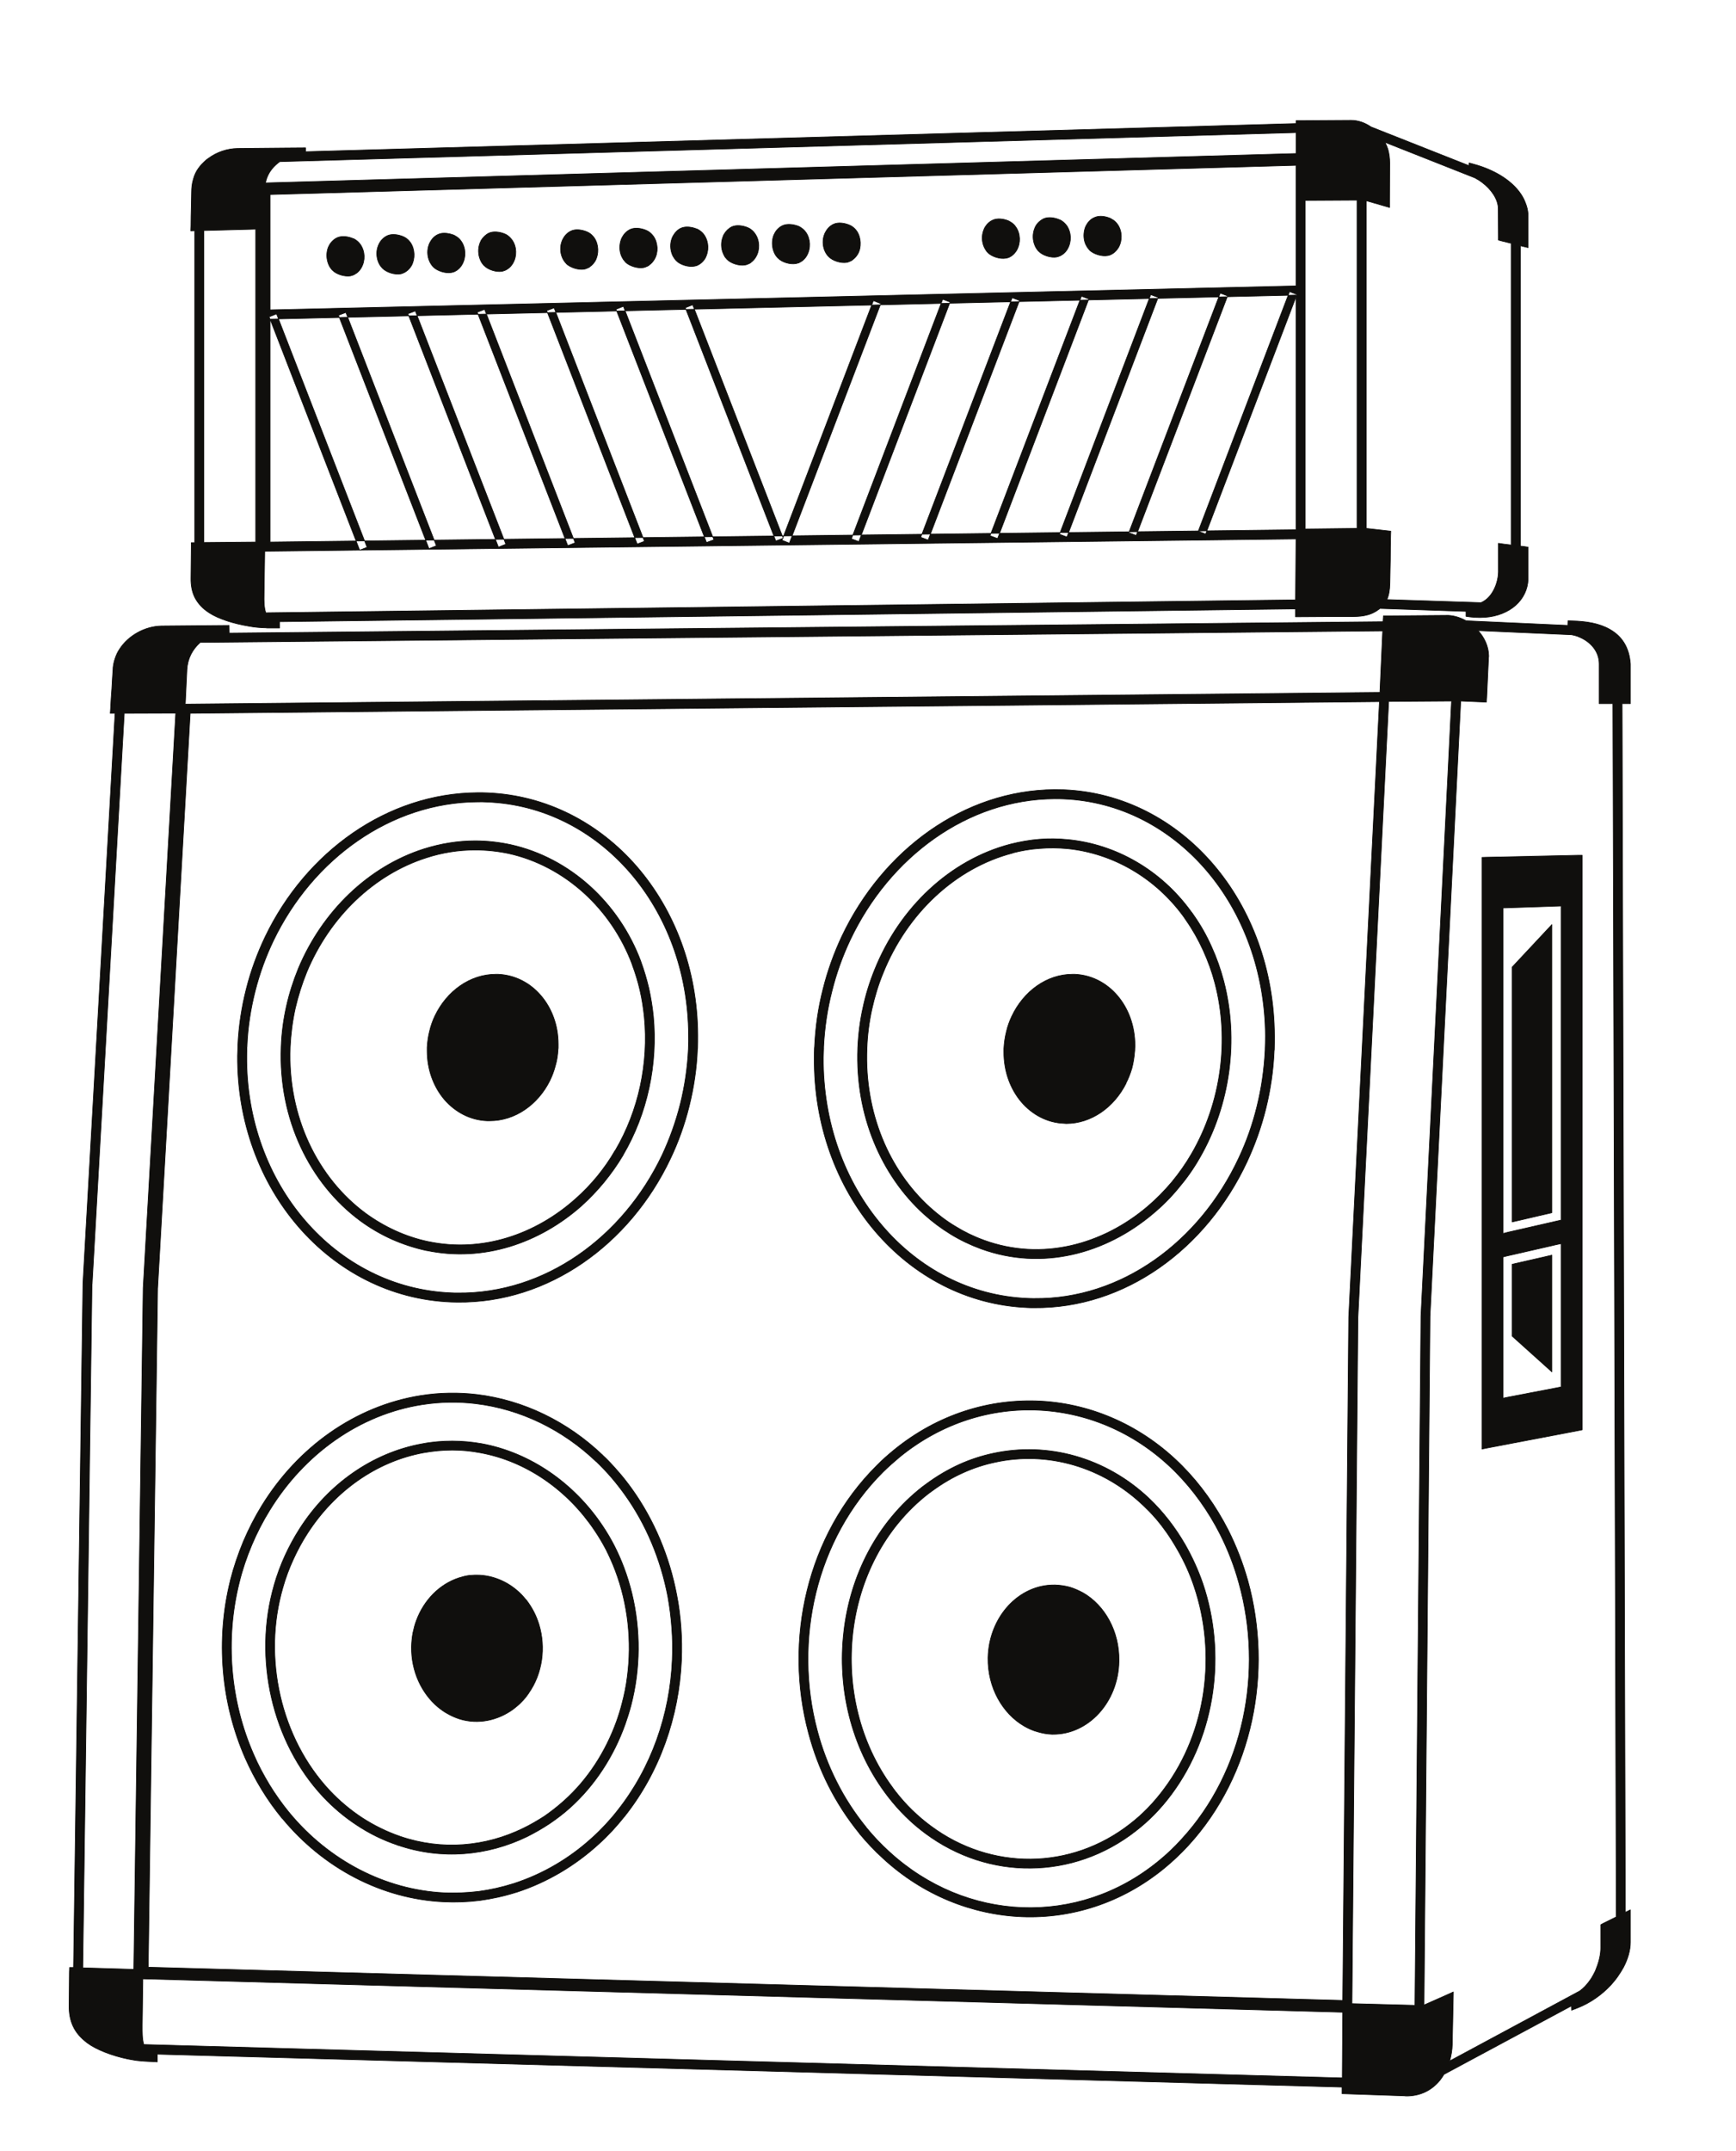 <?xml version="1.0" encoding="UTF-8"?>
<svg xmlns="http://www.w3.org/2000/svg" xmlns:xlink="http://www.w3.org/1999/xlink" width="320.225pt" height="396.629pt" viewBox="0 0 320.225 396.629" version="1.1">
<g id="surface1">
<path style="fill:none;stroke-width:0.12;stroke-linecap:butt;stroke-linejoin:round;stroke:rgb(6.476%,5.928%,5.235%);stroke-opacity:1;stroke-miterlimit:10;" d="M 0.002 -0.001 L -0.709 -0.028 L -0.682 0.851 C -0.682 2.069 -0.65 3.175 -0.623 4.308 C -0.596 5.218 -0.596 6.124 -0.568 7.085 C -0.568 7.909 -0.482 8.675 -0.256 9.441 C -0.057 10.234 0.283 10.972 0.822 11.679 L 0.85 11.679 C 0.908 11.792 0.936 11.792 0.936 11.819 C 1.162 12.105 1.416 12.39 1.701 12.644 C 1.955 12.898 2.24 13.151 2.553 13.351 C 4.08 14.484 5.982 15.136 7.936 15.167 L 16.838 15.249 L 20.467 15.276 L 20.467 14.569 L 203.189 19.757 L 203.189 20.296 L 204.037 20.296 L 213.334 20.355 C 214.611 20.355 215.889 19.898 216.99 19.136 L 235.076 11.991 L 235.104 12.499 L 236.1 12.218 C 239.412 11.312 242.814 9.468 244.631 6.773 C 244.998 6.237 245.283 5.671 245.51 5.046 C 245.764 4.421 245.904 3.769 245.963 3.116 L 245.963 -3.118 L 244.912 -2.864 L 244.545 -2.778 L 244.545 -58.138 L 245.225 -58.224 L 245.963 -58.337 L 245.963 -64.149 C 245.963 -64.431 245.936 -64.716 245.904 -64.997 C 245.65 -66.782 244.658 -68.399 243.1 -69.532 C 241.568 -70.641 239.525 -71.317 237.092 -71.317 C 236.494 -71.317 235.9 -71.29 235.248 -71.208 L 234.51 -71.095 L 234.51 -70.184 L 218.639 -69.645 C 218.553 -69.731 218.467 -69.79 218.381 -69.845 C 216.682 -71.122 214.811 -71.149 213.021 -71.149 L 209.057 -71.149 C 207.326 -71.149 205.6 -71.181 203.924 -71.181 L 203.072 -71.181 L 203.072 -69.731 L 15.674 -72.087 L 15.674 -73.247 L 13.381 -73.247 C 13.295 -73.247 13.236 -73.247 13.15 -73.22 C 12.697 -73.22 12.158 -73.188 11.592 -73.134 C 11.057 -73.075 10.518 -73.02 9.979 -72.907 C 7.201 -72.454 4.365 -71.548 2.721 -70.47 C 1.475 -69.677 0.623 -68.739 0.057 -67.665 C -0.482 -66.587 -0.709 -65.395 -0.682 -64.009 L -0.623 -58.337 L -0.623 -57.516 L 0.002 -57.516 Z M 203.158 12.05 L 13.92 6.663 L 13.92 -14.599 L 203.158 -10.177 Z M 214.412 -54.88 L 214.412 5.64 L 204.857 5.585 L 204.857 -54.993 Z M 216.111 5.526 L 216.111 -54.88 L 219.885 -55.306 L 220.646 -55.391 L 220.619 -56.153 C 220.592 -57.571 220.564 -59.075 220.564 -60.575 C 220.533 -62.079 220.51 -63.61 220.479 -65.024 C 220.451 -66.274 220.279 -67.208 219.939 -67.974 L 219.912 -68.005 L 237.287 -68.571 C 238.08 -68.227 238.732 -67.634 239.217 -66.927 C 240.064 -65.708 240.463 -64.177 240.49 -62.931 L 240.49 -57.63 L 241.455 -57.77 L 242.846 -57.938 L 242.846 -2.325 L 241.115 -1.899 L 240.49 -1.727 L 240.49 -1.075 L 240.463 4.026 C 240.463 5.839 239.131 7.651 237.518 8.874 C 237.174 9.128 236.861 9.355 236.521 9.523 C 236.381 9.609 236.268 9.694 236.127 9.753 L 219.572 16.3 C 219.799 15.874 219.971 15.448 220.111 15.023 C 220.338 14.202 220.451 13.378 220.451 12.499 L 220.424 5.386 L 220.424 4.28 L 219.346 4.593 Z M 203.072 -68.059 L 203.158 -56.833 L 12.928 -59.102 L 12.811 -66.981 L 12.811 -67.099 C 12.783 -68.173 12.783 -69.419 13.123 -70.442 Z M 15.705 12.73 C 15.447 12.558 15.193 12.331 14.967 12.132 C 13.975 11.226 13.322 10.12 13.068 8.816 L 203.189 14.23 L 203.189 18.085 Z M 11.252 0.284 L 1.701 0.026 L 1.701 -57.485 L 11.252 -57.399 Z M 13.92 -57.399 L 203.158 -55.134 L 203.158 -11.876 L 13.92 -16.302 Z M 15.107 -15.337 L 31.803 -58.364 L 30.443 -58.903 L 13.748 -15.876 Z M 27.893 -15.079 L 44.588 -58.083 L 43.229 -58.622 L 26.533 -15.591 Z M 40.705 -14.798 L 57.4 -57.798 L 56.041 -58.337 L 39.346 -15.309 Z M 53.49 -14.513 L 70.186 -57.544 L 68.826 -58.056 L 52.131 -15.024 Z M 66.303 -14.231 L 82.971 -57.259 L 81.639 -57.77 L 64.939 -14.739 Z M 79.088 -13.946 L 95.783 -56.977 L 94.424 -57.485 L 77.725 -14.485 Z M 91.869 -13.665 L 108.568 -56.692 L 107.205 -57.204 L 90.51 -14.2 Z M 203.33 -11.763 L 186.49 -55.927 L 185.131 -55.391 L 201.971 -11.227 Z M 190.545 -12.02 L 173.678 -56.184 L 172.318 -55.673 L 189.186 -11.509 Z M 177.732 -12.302 L 160.896 -56.466 L 159.533 -55.958 L 176.369 -11.794 Z M 164.947 -12.587 L 148.111 -56.751 L 146.721 -56.239 L 163.588 -12.075 Z M 152.162 -12.868 L 135.299 -57.032 L 133.939 -56.52 L 150.803 -12.36 Z M 139.354 -13.153 L 122.514 -57.317 L 121.15 -56.806 L 137.99 -12.641 Z M 126.568 -13.438 L 109.701 -57.602 L 108.342 -57.063 L 125.205 -12.895 Z M 126.568 -13.438 " transform="matrix(1,0,0,-1,35.904,42.534)"/>
<path style=" stroke:none;fill-rule:evenodd;fill:rgb(6.476%,5.928%,5.235%);fill-opacity:1;" d="M 35.906 42.535 L 35.195 42.562 L 35.223 41.684 C 35.223 40.465 35.254 39.359 35.281 38.227 C 35.309 37.316 35.309 36.41 35.336 35.449 C 35.336 34.625 35.422 33.859 35.648 33.094 C 35.848 32.301 36.188 31.562 36.727 30.855 L 36.754 30.855 C 36.812 30.742 36.84 30.742 36.84 30.715 C 37.066 30.43 37.32 30.145 37.605 29.891 C 37.859 29.637 38.145 29.383 38.457 29.184 C 39.984 28.051 41.887 27.398 43.84 27.367 L 52.742 27.285 L 56.371 27.258 L 56.371 27.965 L 239.094 22.777 L 239.094 22.238 L 239.941 22.238 L 249.238 22.18 C 250.516 22.18 251.793 22.637 252.895 23.398 L 270.98 30.543 L 271.008 30.035 L 272.004 30.316 C 275.316 31.223 278.719 33.066 280.535 35.762 C 280.902 36.297 281.188 36.863 281.414 37.488 C 281.668 38.113 281.809 38.766 281.867 39.418 L 281.867 45.652 L 280.816 45.398 L 280.449 45.312 L 280.449 100.672 L 281.129 100.758 L 281.867 100.871 L 281.867 106.684 C 281.867 106.965 281.84 107.25 281.809 107.531 C 281.555 109.316 280.562 110.934 279.004 112.066 C 277.473 113.176 275.43 113.852 272.996 113.852 C 272.398 113.852 271.805 113.824 271.152 113.742 L 270.414 113.629 L 270.414 112.719 L 254.543 112.18 C 254.457 112.266 254.371 112.324 254.285 112.379 C 252.586 113.656 250.715 113.684 248.926 113.684 L 244.961 113.684 C 243.23 113.684 241.504 113.715 239.828 113.715 L 238.977 113.715 L 238.977 112.266 L 51.578 114.621 L 51.578 115.781 L 49.285 115.781 C 49.199 115.781 49.141 115.781 49.055 115.754 C 48.602 115.754 48.062 115.723 47.496 115.668 C 46.961 115.609 46.422 115.555 45.883 115.441 C 43.105 114.988 40.27 114.082 38.625 113.004 C 37.379 112.211 36.527 111.273 35.961 110.199 C 35.422 109.121 35.195 107.93 35.223 106.543 L 35.281 100.871 L 35.281 100.051 L 35.906 100.051 Z M 239.062 30.484 L 49.824 35.871 L 49.824 57.133 L 239.062 52.711 Z M 250.316 97.414 L 250.316 36.895 L 240.762 36.949 L 240.762 97.527 Z M 252.016 37.008 L 252.016 97.414 L 255.789 97.84 L 256.551 97.926 L 256.523 98.688 C 256.496 100.105 256.469 101.609 256.469 103.109 C 256.438 104.613 256.414 106.145 256.383 107.559 C 256.355 108.809 256.184 109.742 255.844 110.508 L 255.816 110.539 L 273.191 111.105 C 273.984 110.762 274.637 110.168 275.121 109.461 C 275.969 108.242 276.367 106.711 276.395 105.465 L 276.395 100.164 L 277.359 100.305 L 278.75 100.473 L 278.75 44.859 L 277.02 44.434 L 276.395 44.262 L 276.395 43.609 L 276.367 38.508 C 276.367 36.695 275.035 34.883 273.422 33.66 C 273.078 33.406 272.766 33.18 272.426 33.012 C 272.285 32.926 272.172 32.84 272.031 32.781 L 255.477 26.234 C 255.703 26.66 255.875 27.086 256.016 27.512 C 256.242 28.332 256.355 29.156 256.355 30.035 L 256.328 37.148 L 256.328 38.254 L 255.25 37.941 Z M 238.977 110.594 L 239.062 99.367 L 48.832 101.637 L 48.715 109.516 L 48.715 109.633 C 48.688 110.707 48.688 111.953 49.027 112.977 Z M 51.609 29.805 C 51.352 29.977 51.098 30.203 50.871 30.402 C 49.879 31.309 49.227 32.414 48.973 33.719 L 239.094 28.305 L 239.094 24.449 Z M 47.156 42.25 L 37.605 42.508 L 37.605 100.02 L 47.156 99.934 Z M 49.824 99.934 L 239.062 97.668 L 239.062 54.41 L 49.824 58.836 Z M 51.012 57.871 L 67.707 100.898 L 66.348 101.438 L 49.652 58.41 Z M 63.797 57.613 L 80.492 100.617 L 79.133 101.156 L 62.438 58.125 Z M 76.609 57.332 L 93.305 100.332 L 91.945 100.871 L 75.25 57.844 Z M 89.395 57.047 L 106.09 100.078 L 104.73 100.59 L 88.035 57.559 Z M 102.207 56.766 L 118.875 99.793 L 117.543 100.305 L 100.844 57.273 Z M 114.992 56.48 L 131.688 99.512 L 130.328 100.02 L 113.629 57.02 Z M 127.773 56.199 L 144.473 99.227 L 143.109 99.738 L 126.414 56.734 Z M 239.234 54.297 L 222.395 98.461 L 221.035 97.926 L 237.875 53.762 Z M 226.449 54.555 L 209.582 98.719 L 208.223 98.207 L 225.09 54.043 Z M 213.637 54.836 L 196.801 99 L 195.438 98.492 L 212.273 54.328 Z M 200.852 55.121 L 184.016 99.285 L 182.625 98.773 L 199.492 54.609 Z M 188.066 55.402 L 171.203 99.566 L 169.844 99.055 L 186.707 54.895 Z M 175.258 55.688 L 158.418 99.852 L 157.055 99.34 L 173.895 55.176 Z M 162.473 55.973 L 145.605 100.137 L 144.246 99.598 L 161.109 55.43 Z M 162.473 55.973 "/>
<path style="fill:none;stroke-width:0.12;stroke-linecap:butt;stroke-linejoin:round;stroke:rgb(6.476%,5.928%,5.235%);stroke-opacity:1;stroke-miterlimit:10;" d="M 0.001 -0.001 L -0.03 -0.001 C -0.03 0.026 -0.03 0.026 -0.03 -0.001 C -0.17 0.171 -0.311 0.343 -0.424 0.511 C -0.538 0.683 -0.624 0.851 -0.71 1.05 C -1.131 2.042 -1.163 3.202 -0.792 4.194 C -0.71 4.339 -0.651 4.507 -0.569 4.648 C -0.225 5.245 0.314 5.757 0.908 6.011 C 1.759 6.378 2.892 6.206 3.712 5.866 C 3.857 5.839 3.97 5.784 4.111 5.698 C 4.537 5.44 4.876 5.132 5.158 4.733 C 5.583 4.108 5.81 3.374 5.841 2.636 C 5.869 1.87 5.697 1.136 5.33 0.48 C 5.103 0.058 4.763 -0.313 4.365 -0.595 L 4.337 -0.595 C 4.197 -0.708 4.025 -0.794 3.857 -0.88 C 3.685 -0.935 3.486 -0.993 3.318 -1.048 C 2.267 -1.22 0.708 -0.767 0.001 -0.001 Z M -7.963 -284.372 Z M -7.963 -284.372 " transform="matrix(1,0,0,-1,61.331,49.819)"/>
<path style=" stroke:none;fill-rule:evenodd;fill:rgb(6.476%,5.928%,5.235%);fill-opacity:1;" d="M 61.332 49.82 L 61.301 49.82 C 61.301 49.793 61.301 49.793 61.301 49.82 C 61.16 49.648 61.02 49.477 60.906 49.309 C 60.793 49.137 60.707 48.969 60.621 48.77 C 60.199 47.777 60.168 46.617 60.539 45.625 C 60.621 45.48 60.68 45.312 60.762 45.172 C 61.105 44.574 61.645 44.062 62.238 43.809 C 63.09 43.441 64.223 43.613 65.043 43.953 C 65.188 43.98 65.301 44.035 65.441 44.121 C 65.867 44.379 66.207 44.688 66.488 45.086 C 66.914 45.711 67.141 46.445 67.172 47.184 C 67.199 47.949 67.027 48.684 66.66 49.34 C 66.434 49.762 66.094 50.133 65.695 50.414 L 65.668 50.414 C 65.527 50.527 65.355 50.613 65.188 50.699 C 65.016 50.754 64.816 50.812 64.648 50.867 C 63.598 51.039 62.039 50.586 61.332 49.82 M 53.367 334.191 Z M 53.367 334.191 "/>
<path style="fill:none;stroke-width:0.12;stroke-linecap:butt;stroke-linejoin:round;stroke:rgb(6.476%,5.928%,5.235%);stroke-opacity:1;stroke-miterlimit:10;" d="M -0.001 0.001 C -0.001 0.001 -0.028 0.001 -0.001 0.001 C -0.169 0.169 -0.282 0.341 -0.395 0.482 C -0.508 0.65 -0.626 0.849 -0.708 1.048 C -1.133 2.04 -1.161 3.204 -0.766 4.165 C -0.708 4.337 -0.626 4.478 -0.54 4.65 C -0.2 5.243 0.312 5.728 0.933 6.009 C 1.757 6.376 2.89 6.208 3.742 5.868 C 3.855 5.81 3.996 5.755 4.109 5.696 C 4.566 5.442 4.906 5.103 5.187 4.704 C 5.585 4.11 5.812 3.372 5.839 2.607 C 5.867 1.872 5.699 1.103 5.359 0.482 C 5.101 0.056 4.792 -0.311 4.367 -0.597 C 4.195 -0.71 4.027 -0.823 3.855 -0.878 C 3.683 -0.964 3.515 -1.022 3.343 -1.05 C 2.296 -1.249 0.738 -0.768 -0.001 0.001 Z M -0.001 0.001 " transform="matrix(1,0,0,-1,70.543,49.45)"/>
<path style=" stroke:none;fill-rule:evenodd;fill:rgb(6.476%,5.928%,5.235%);fill-opacity:1;" d="M 70.543 49.449 C 70.543 49.449 70.516 49.449 70.543 49.449 C 70.375 49.281 70.262 49.109 70.148 48.969 C 70.035 48.801 69.918 48.602 69.836 48.402 C 69.41 47.41 69.383 46.246 69.777 45.285 C 69.836 45.113 69.918 44.973 70.004 44.801 C 70.344 44.207 70.855 43.723 71.477 43.441 C 72.301 43.074 73.434 43.242 74.285 43.582 C 74.398 43.641 74.539 43.695 74.652 43.754 C 75.109 44.008 75.449 44.348 75.73 44.746 C 76.129 45.34 76.355 46.078 76.383 46.844 C 76.41 47.578 76.242 48.348 75.902 48.969 C 75.645 49.395 75.336 49.762 74.91 50.047 C 74.738 50.16 74.57 50.273 74.398 50.328 C 74.227 50.414 74.059 50.473 73.887 50.5 C 72.84 50.699 71.281 50.219 70.543 49.449 "/>
<path style="fill:none;stroke-width:0.12;stroke-linecap:butt;stroke-linejoin:round;stroke:rgb(6.476%,5.928%,5.235%);stroke-opacity:1;stroke-miterlimit:10;" d="M -0.001 0.001 C -0.001 0.028 -0.001 0.028 -0.028 0.028 L -0.001 0.028 L -0.028 0.028 C -0.169 0.169 -0.282 0.341 -0.396 0.509 C -0.513 0.681 -0.622 0.88 -0.708 1.075 C -1.134 2.04 -1.161 3.204 -0.767 4.196 C -0.708 4.364 -0.622 4.509 -0.54 4.649 C -0.2 5.271 0.311 5.755 0.905 6.009 C 1.757 6.407 2.89 6.208 3.741 5.896 C 3.854 5.841 3.995 5.782 4.108 5.696 C 4.534 5.47 4.905 5.13 5.159 4.732 C 5.585 4.138 5.811 3.372 5.839 2.638 C 5.866 1.899 5.698 1.134 5.327 0.482 C 5.101 0.056 4.761 -0.311 4.366 -0.597 C 4.194 -0.71 4.026 -0.796 3.854 -0.878 C 3.686 -0.936 3.515 -0.991 3.315 -1.022 C 2.269 -1.218 0.737 -0.737 -0.001 0.001 Z M -0.001 0.001 " transform="matrix(1,0,0,-1,79.927,49.224)"/>
<path style=" stroke:none;fill-rule:evenodd;fill:rgb(6.476%,5.928%,5.235%);fill-opacity:1;" d="M 79.926 49.223 C 79.926 49.195 79.926 49.195 79.898 49.195 L 79.926 49.195 L 79.898 49.195 C 79.758 49.055 79.645 48.883 79.531 48.715 C 79.414 48.543 79.305 48.344 79.219 48.148 C 78.793 47.184 78.766 46.02 79.16 45.027 C 79.219 44.859 79.305 44.715 79.387 44.574 C 79.727 43.953 80.238 43.469 80.832 43.215 C 81.684 42.816 82.816 43.016 83.668 43.328 C 83.781 43.383 83.922 43.441 84.035 43.527 C 84.461 43.754 84.832 44.094 85.086 44.492 C 85.512 45.086 85.738 45.852 85.766 46.586 C 85.793 47.324 85.625 48.09 85.254 48.742 C 85.027 49.168 84.688 49.535 84.293 49.82 C 84.121 49.934 83.953 50.02 83.781 50.102 C 83.613 50.16 83.441 50.215 83.242 50.246 C 82.195 50.441 80.664 49.961 79.926 49.223 "/>
<path style="fill:none;stroke-width:0.12;stroke-linecap:butt;stroke-linejoin:round;stroke:rgb(6.476%,5.928%,5.235%);stroke-opacity:1;stroke-miterlimit:10;" d="M -0 0 L -0.027 0 C -0.172 0.172 -0.313 0.34 -0.426 0.512 C -0.539 0.68 -0.621 0.852 -0.707 1.051 C -1.133 2.039 -1.16 3.203 -0.766 4.195 C -0.707 4.336 -0.652 4.481 -0.566 4.648 C -0.199 5.242 0.312 5.727 0.906 6.008 C 1.758 6.379 2.891 6.207 3.742 5.867 C 3.855 5.813 3.969 5.754 4.109 5.695 C 4.535 5.441 4.875 5.102 5.16 4.703 C 5.586 4.109 5.812 3.371 5.84 2.609 C 5.867 1.871 5.699 1.133 5.328 0.481 C 5.102 0.059 4.762 -0.312 4.367 -0.598 L 4.336 -0.598 C 4.195 -0.711 4.027 -0.82 3.855 -0.879 C 3.684 -0.965 3.488 -0.992 3.316 -1.051 C 2.27 -1.25 0.711 -0.766 -0 0 Z M -0 0 " transform="matrix(1,0,0,-1,89.309,48.969)"/>
<path style=" stroke:none;fill-rule:evenodd;fill:rgb(6.476%,5.928%,5.235%);fill-opacity:1;" d="M 89.309 48.969 L 89.281 48.969 C 89.137 48.797 88.996 48.629 88.883 48.457 C 88.77 48.289 88.688 48.117 88.602 47.918 C 88.176 46.93 88.148 45.766 88.543 44.773 C 88.602 44.633 88.656 44.488 88.742 44.32 C 89.109 43.727 89.621 43.242 90.215 42.961 C 91.066 42.59 92.199 42.762 93.051 43.102 C 93.164 43.156 93.277 43.215 93.418 43.273 C 93.844 43.527 94.184 43.867 94.469 44.266 C 94.895 44.859 95.121 45.598 95.148 46.359 C 95.176 47.098 95.008 47.836 94.637 48.488 C 94.41 48.91 94.07 49.281 93.676 49.566 L 93.645 49.566 C 93.504 49.68 93.336 49.789 93.164 49.848 C 92.992 49.934 92.797 49.961 92.625 50.02 C 91.578 50.219 90.02 49.734 89.309 48.969 "/>
<path style="fill:none;stroke-width:0.12;stroke-linecap:butt;stroke-linejoin:round;stroke:rgb(6.476%,5.928%,5.235%);stroke-opacity:1;stroke-miterlimit:10;" d="M 0 -0.001 L 0 0.03 C 0 0.03 -0.027 0.03 0 0.03 C -0.172 0.198 -0.281 0.339 -0.395 0.511 C -0.512 0.683 -0.621 0.878 -0.707 1.077 C -1.133 2.042 -1.16 3.202 -0.766 4.194 C -0.707 4.366 -0.621 4.507 -0.539 4.648 C -0.199 5.273 0.313 5.757 0.938 6.038 C 1.758 6.405 2.891 6.237 3.742 5.898 C 3.855 5.839 3.996 5.784 4.109 5.726 C 4.563 5.472 4.902 5.132 5.188 4.734 C 5.586 4.14 5.813 3.401 5.84 2.636 C 5.867 1.898 5.699 1.136 5.359 0.511 C 5.102 0.085 4.789 -0.282 4.367 -0.567 L 4.367 -0.595 C 4.195 -0.708 4.027 -0.794 3.855 -0.849 C 3.684 -0.934 3.516 -0.993 3.344 -1.02 C 2.297 -1.22 0.738 -0.735 0 -0.001 Z M 0 -0.001 " transform="matrix(1,0,0,-1,104.445,48.601)"/>
<path style=" stroke:none;fill-rule:evenodd;fill:rgb(6.476%,5.928%,5.235%);fill-opacity:1;" d="M 104.445 48.602 L 104.445 48.57 C 104.445 48.57 104.418 48.57 104.445 48.57 C 104.273 48.402 104.164 48.262 104.051 48.09 C 103.934 47.918 103.824 47.723 103.738 47.523 C 103.312 46.559 103.285 45.398 103.68 44.406 C 103.738 44.234 103.824 44.094 103.906 43.953 C 104.246 43.328 104.758 42.844 105.383 42.562 C 106.203 42.195 107.336 42.363 108.188 42.703 C 108.301 42.762 108.441 42.816 108.555 42.875 C 109.008 43.129 109.348 43.469 109.633 43.867 C 110.031 44.461 110.258 45.199 110.285 45.965 C 110.312 46.703 110.145 47.465 109.805 48.09 C 109.547 48.516 109.234 48.883 108.812 49.168 L 108.812 49.195 C 108.641 49.309 108.473 49.395 108.301 49.449 C 108.129 49.535 107.961 49.594 107.789 49.621 C 106.742 49.82 105.184 49.336 104.445 48.602 "/>
<path style="fill:none;stroke-width:0.12;stroke-linecap:butt;stroke-linejoin:round;stroke:rgb(6.476%,5.928%,5.235%);stroke-opacity:1;stroke-miterlimit:10;" d="M -0 0 L -0 0.027 C -0.141 0.199 -0.285 0.34 -0.398 0.512 C -0.512 0.68 -0.598 0.879 -0.707 1.078 C -1.133 2.039 -1.133 3.203 -0.766 4.195 C -0.707 4.363 -0.625 4.508 -0.539 4.649 C -0.199 5.27 0.312 5.754 0.934 6.039 C 1.785 6.406 2.891 6.234 3.742 5.895 C 3.883 5.84 3.996 5.781 4.109 5.727 C 4.562 5.473 4.902 5.129 5.187 4.734 C 5.613 4.137 5.812 3.399 5.867 2.637 C 5.895 1.899 5.727 1.133 5.355 0.512 C 5.102 0.086 4.789 -0.285 4.363 -0.566 L 4.363 -0.598 C 4.195 -0.711 4.023 -0.793 3.855 -0.851 C 3.684 -0.937 3.516 -0.992 3.344 -1.019 C 2.297 -1.219 0.738 -0.738 -0 0 Z M -0 0 " transform="matrix(1,0,0,-1,115.359,48.316)"/>
<path style=" stroke:none;fill-rule:evenodd;fill:rgb(6.476%,5.928%,5.235%);fill-opacity:1;" d="M 115.359 48.316 L 115.359 48.289 C 115.219 48.117 115.074 47.977 114.961 47.805 C 114.848 47.637 114.762 47.438 114.652 47.238 C 114.227 46.277 114.227 45.113 114.594 44.121 C 114.652 43.953 114.734 43.809 114.82 43.668 C 115.16 43.047 115.672 42.562 116.293 42.277 C 117.145 41.91 118.25 42.082 119.102 42.422 C 119.242 42.477 119.355 42.535 119.469 42.59 C 119.922 42.844 120.262 43.188 120.547 43.582 C 120.973 44.18 121.172 44.918 121.227 45.68 C 121.254 46.418 121.086 47.184 120.715 47.805 C 120.461 48.23 120.148 48.602 119.723 48.883 L 119.723 48.914 C 119.555 49.027 119.383 49.109 119.215 49.168 C 119.043 49.254 118.875 49.309 118.703 49.336 C 117.656 49.535 116.098 49.055 115.359 48.316 "/>
<path style="fill:none;stroke-width:0.12;stroke-linecap:butt;stroke-linejoin:round;stroke:rgb(6.476%,5.928%,5.235%);stroke-opacity:1;stroke-miterlimit:10;" d="M 0 -0.001 C -0.027 0.026 -0.027 0.026 0 -0.001 C -0.171 0.171 -0.285 0.339 -0.398 0.511 C -0.511 0.679 -0.625 0.851 -0.707 1.05 C -1.132 2.042 -1.164 3.202 -0.765 4.194 C -0.707 4.339 -0.625 4.507 -0.539 4.648 C -0.199 5.245 0.313 5.753 0.907 6.011 C 1.758 6.378 2.891 6.206 3.743 5.866 C 3.856 5.839 3.997 5.784 4.11 5.698 C 4.536 5.441 4.903 5.132 5.161 4.733 C 5.586 4.108 5.809 3.374 5.84 2.636 C 5.868 1.87 5.7 1.136 5.36 0.483 C 5.102 0.058 4.79 -0.313 4.368 -0.595 C 4.196 -0.708 4.028 -0.794 3.856 -0.88 C 3.684 -0.934 3.516 -0.993 3.317 -1.02 C 2.297 -1.22 0.739 -0.767 0 -0.001 Z M 0 -0.001 " transform="matrix(1,0,0,-1,124.742,48.062)"/>
<path style=" stroke:none;fill-rule:evenodd;fill:rgb(6.476%,5.928%,5.235%);fill-opacity:1;" d="M 124.742 48.062 C 124.715 48.035 124.715 48.035 124.742 48.062 C 124.57 47.891 124.457 47.723 124.344 47.551 C 124.23 47.383 124.117 47.211 124.035 47.012 C 123.609 46.02 123.578 44.859 123.977 43.867 C 124.035 43.723 124.117 43.555 124.203 43.414 C 124.543 42.816 125.055 42.309 125.648 42.051 C 126.5 41.684 127.633 41.855 128.484 42.195 C 128.598 42.223 128.738 42.277 128.852 42.363 C 129.277 42.621 129.645 42.93 129.902 43.328 C 130.328 43.953 130.551 44.688 130.582 45.426 C 130.609 46.191 130.441 46.926 130.102 47.578 C 129.844 48.004 129.531 48.375 129.109 48.656 C 128.938 48.77 128.77 48.855 128.598 48.941 C 128.426 48.996 128.258 49.055 128.059 49.082 C 127.039 49.281 125.48 48.828 124.742 48.062 "/>
<path style="fill:none;stroke-width:0.12;stroke-linecap:butt;stroke-linejoin:round;stroke:rgb(6.476%,5.928%,5.235%);stroke-opacity:1;stroke-miterlimit:10;" d="M 0.001 -0.001 L 0.001 0.027 L -0.027 0.027 C -0.171 0.198 -0.312 0.343 -0.425 0.511 C -0.511 0.683 -0.625 0.878 -0.71 1.077 C -1.132 2.042 -1.164 3.202 -0.765 4.194 C -0.71 4.366 -0.652 4.507 -0.566 4.648 C -0.199 5.273 0.313 5.753 0.907 6.038 C 1.758 6.405 2.891 6.237 3.743 5.898 C 3.856 5.839 3.969 5.78 4.11 5.726 C 4.536 5.472 4.903 5.132 5.161 4.734 C 5.583 4.14 5.809 3.402 5.84 2.636 C 5.868 1.898 5.7 1.136 5.329 0.511 C 5.102 0.085 4.762 -0.282 4.364 -0.567 L 4.364 -0.595 C 4.196 -0.708 4.024 -0.794 3.856 -0.852 C 3.684 -0.934 3.516 -0.993 3.317 -1.02 C 2.266 -1.22 0.708 -0.735 0.001 -0.001 Z M 0.001 -0.001 " transform="matrix(1,0,0,-1,134.125,47.835)"/>
<path style=" stroke:none;fill-rule:evenodd;fill:rgb(6.476%,5.928%,5.235%);fill-opacity:1;" d="M 134.125 47.836 L 134.125 47.809 L 134.098 47.809 C 133.953 47.637 133.812 47.492 133.699 47.324 C 133.613 47.152 133.5 46.957 133.414 46.758 C 132.992 45.793 132.961 44.633 133.359 43.641 C 133.414 43.469 133.473 43.328 133.559 43.188 C 133.926 42.562 134.438 42.082 135.031 41.797 C 135.883 41.43 137.016 41.598 137.867 41.938 C 137.98 41.996 138.094 42.055 138.234 42.109 C 138.66 42.363 139.027 42.703 139.285 43.102 C 139.707 43.695 139.934 44.434 139.965 45.199 C 139.992 45.938 139.824 46.699 139.453 47.324 C 139.227 47.75 138.887 48.117 138.488 48.402 L 138.488 48.43 C 138.32 48.543 138.148 48.629 137.98 48.688 C 137.809 48.77 137.641 48.828 137.441 48.855 C 136.391 49.055 134.832 48.57 134.125 47.836 "/>
<path style="fill:none;stroke-width:0.12;stroke-linecap:butt;stroke-linejoin:round;stroke:rgb(6.476%,5.928%,5.235%);stroke-opacity:1;stroke-miterlimit:10;" d="M 0.001 0.001 L -0.031 0.001 L 0.001 0.001 L -0.031 0.001 L -0.031 0.028 L -0.031 0.001 L -0.031 0.028 C -0.171 0.169 -0.312 0.341 -0.425 0.509 C -0.539 0.681 -0.624 0.849 -0.71 1.048 C -1.132 2.04 -1.164 3.2 -0.792 4.192 C -0.71 4.337 -0.652 4.509 -0.566 4.65 C -0.226 5.271 0.313 5.755 0.907 6.009 C 1.758 6.376 2.864 6.208 3.711 5.896 C 3.856 5.841 3.969 5.782 4.11 5.696 C 4.536 5.442 4.876 5.13 5.161 4.732 C 5.583 4.11 5.809 3.372 5.84 2.638 C 5.868 1.9 5.696 1.134 5.329 0.482 C 5.102 0.056 4.762 -0.311 4.364 -0.597 L 4.336 -0.597 C 4.168 -0.71 4.024 -0.796 3.856 -0.882 C 3.684 -0.936 3.485 -0.991 3.317 -1.022 C 2.266 -1.222 0.708 -0.768 0.001 0.001 Z M 0.001 0.001 " transform="matrix(1,0,0,-1,143.507,47.579)"/>
<path style=" stroke:none;fill-rule:evenodd;fill:rgb(6.476%,5.928%,5.235%);fill-opacity:1;" d="M 143.508 47.578 L 143.477 47.578 L 143.508 47.578 L 143.477 47.578 L 143.477 47.551 L 143.477 47.578 L 143.477 47.551 C 143.336 47.41 143.195 47.238 143.082 47.07 C 142.969 46.898 142.883 46.73 142.797 46.531 C 142.375 45.539 142.344 44.379 142.715 43.387 C 142.797 43.242 142.855 43.07 142.941 42.93 C 143.281 42.309 143.82 41.824 144.414 41.57 C 145.266 41.203 146.371 41.371 147.219 41.684 C 147.363 41.738 147.477 41.797 147.617 41.883 C 148.043 42.137 148.383 42.449 148.668 42.848 C 149.09 43.469 149.316 44.207 149.348 44.941 C 149.375 45.68 149.203 46.445 148.836 47.098 C 148.609 47.523 148.27 47.891 147.871 48.176 L 147.844 48.176 C 147.676 48.289 147.531 48.375 147.363 48.461 C 147.191 48.516 146.992 48.57 146.824 48.602 C 145.773 48.801 144.215 48.348 143.508 47.578 "/>
<path style="fill:none;stroke-width:0.12;stroke-linecap:butt;stroke-linejoin:round;stroke:rgb(6.476%,5.928%,5.235%);stroke-opacity:1;stroke-miterlimit:10;" d="M -0.002 0 C -0.17 0.168 -0.283 0.313 -0.396 0.481 C -0.51 0.652 -0.623 0.852 -0.709 1.051 C -1.135 2.012 -1.162 3.203 -0.764 4.168 C -0.709 4.336 -0.623 4.481 -0.537 4.621 C -0.197 5.242 0.311 5.727 0.936 6.008 C 1.76 6.379 2.893 6.207 3.74 5.867 C 3.854 5.813 3.998 5.754 4.111 5.695 C 4.564 5.441 4.904 5.102 5.189 4.703 C 5.584 4.109 5.811 3.371 5.842 2.606 C 5.869 1.871 5.729 1.106 5.357 0.481 C 5.104 0.059 4.791 -0.312 4.365 -0.598 L 4.365 -0.625 C 4.193 -0.738 4.025 -0.82 3.854 -0.879 C 3.686 -0.965 3.514 -1.019 3.346 -1.051 C 2.295 -1.246 0.736 -0.766 -0.002 0 Z M -0.002 0 " transform="matrix(1,0,0,-1,152.861,47.324)"/>
<path style=" stroke:none;fill-rule:evenodd;fill:rgb(6.476%,5.928%,5.235%);fill-opacity:1;" d="M 152.859 47.324 C 152.691 47.156 152.578 47.012 152.465 46.844 C 152.352 46.672 152.238 46.473 152.152 46.273 C 151.727 45.312 151.699 44.121 152.098 43.156 C 152.152 42.988 152.238 42.844 152.324 42.703 C 152.664 42.082 153.172 41.598 153.797 41.316 C 154.621 40.945 155.754 41.117 156.602 41.457 C 156.715 41.512 156.859 41.57 156.973 41.629 C 157.426 41.883 157.766 42.223 158.051 42.621 C 158.445 43.215 158.672 43.953 158.703 44.719 C 158.73 45.453 158.59 46.219 158.219 46.844 C 157.965 47.266 157.652 47.637 157.227 47.922 L 157.227 47.949 C 157.055 48.062 156.887 48.145 156.715 48.203 C 156.547 48.289 156.375 48.344 156.207 48.375 C 155.156 48.57 153.598 48.09 152.859 47.324 "/>
<path style="fill:none;stroke-width:0.12;stroke-linecap:butt;stroke-linejoin:round;stroke:rgb(6.476%,5.928%,5.235%);stroke-opacity:1;stroke-miterlimit:10;" d="M -0.002 -0.002 C -0.002 0.029 -0.025 0.029 -0.025 0.029 C -0.17 0.17 -0.314 0.342 -0.396 0.51 C -0.51 0.682 -0.623 0.877 -0.709 1.076 C -1.135 2.041 -1.162 3.201 -0.768 4.193 C -0.709 4.365 -0.623 4.51 -0.564 4.651 C -0.197 5.272 0.314 5.752 0.908 6.01 C 1.76 6.404 2.893 6.236 3.74 5.897 C 3.854 5.842 3.998 5.783 4.107 5.697 C 4.533 5.471 4.904 5.131 5.158 4.733 C 5.584 4.139 5.811 3.373 5.838 2.639 C 5.869 1.901 5.697 1.135 5.33 0.483 C 5.104 0.084 4.764 -0.31 4.365 -0.596 C 4.193 -0.709 4.025 -0.795 3.854 -0.881 C 3.686 -0.935 3.518 -0.99 3.314 -1.021 C 2.268 -1.221 0.736 -0.736 -0.002 -0.002 Z M -0.002 -0.002 " transform="matrix(1,0,0,-1,182.228,46.588)"/>
<path style=" stroke:none;fill-rule:evenodd;fill:rgb(6.476%,5.928%,5.235%);fill-opacity:1;" d="M 182.227 46.59 C 182.227 46.559 182.203 46.559 182.203 46.559 C 182.059 46.418 181.914 46.246 181.832 46.078 C 181.719 45.906 181.605 45.711 181.52 45.512 C 181.094 44.547 181.066 43.387 181.461 42.395 C 181.52 42.223 181.605 42.078 181.664 41.938 C 182.031 41.316 182.543 40.836 183.137 40.578 C 183.988 40.184 185.121 40.352 185.969 40.691 C 186.082 40.746 186.227 40.805 186.336 40.891 C 186.762 41.117 187.133 41.457 187.387 41.855 C 187.812 42.449 188.039 43.215 188.066 43.949 C 188.098 44.688 187.926 45.453 187.559 46.105 C 187.332 46.504 186.992 46.898 186.594 47.184 C 186.422 47.297 186.254 47.383 186.082 47.469 C 185.914 47.523 185.746 47.578 185.543 47.609 C 184.496 47.809 182.965 47.324 182.227 46.59 "/>
<path style="fill:none;stroke-width:0.12;stroke-linecap:butt;stroke-linejoin:round;stroke:rgb(6.476%,5.928%,5.235%);stroke-opacity:1;stroke-miterlimit:10;" d="M -0.002 0 L -0.029 0 C -0.029 0 -0.029 0.027 -0.029 0 C -0.17 0.172 -0.314 0.34 -0.424 0.512 C -0.537 0.68 -0.623 0.852 -0.709 1.051 C -1.135 2.039 -1.162 3.203 -0.768 4.195 C -0.709 4.336 -0.65 4.508 -0.564 4.649 C -0.228 5.242 0.314 5.727 0.908 6.008 C 1.76 6.379 2.893 6.207 3.713 5.867 C 3.854 5.84 3.971 5.754 4.111 5.695 C 4.533 5.441 4.873 5.102 5.158 4.734 C 5.584 4.109 5.811 3.371 5.842 2.637 C 5.865 1.871 5.697 1.133 5.33 0.481 C 5.104 0.059 4.764 -0.312 4.365 -0.598 L 4.338 -0.598 C 4.193 -0.711 4.025 -0.82 3.854 -0.879 C 3.686 -0.965 3.486 -0.992 3.314 -1.051 C 2.268 -1.246 0.709 -0.766 -0.002 0 Z M -0.002 0 " transform="matrix(1,0,0,-1,191.611,46.332)"/>
<path style=" stroke:none;fill-rule:evenodd;fill:rgb(6.476%,5.928%,5.235%);fill-opacity:1;" d="M 191.609 46.332 L 191.582 46.332 C 191.582 46.332 191.582 46.305 191.582 46.332 C 191.441 46.16 191.297 45.992 191.188 45.82 C 191.074 45.652 190.988 45.48 190.902 45.281 C 190.477 44.293 190.449 43.129 190.844 42.137 C 190.902 41.996 190.961 41.824 191.047 41.684 C 191.383 41.09 191.926 40.605 192.52 40.324 C 193.371 39.953 194.504 40.125 195.324 40.465 C 195.465 40.492 195.582 40.578 195.723 40.637 C 196.145 40.891 196.484 41.23 196.77 41.598 C 197.195 42.223 197.422 42.961 197.453 43.695 C 197.477 44.461 197.309 45.199 196.941 45.852 C 196.715 46.273 196.375 46.645 195.977 46.93 L 195.949 46.93 C 195.805 47.043 195.637 47.152 195.465 47.211 C 195.297 47.297 195.098 47.324 194.926 47.383 C 193.879 47.578 192.32 47.098 191.609 46.332 "/>
<path style="fill:none;stroke-width:0.12;stroke-linecap:butt;stroke-linejoin:round;stroke:rgb(6.476%,5.928%,5.235%);stroke-opacity:1;stroke-miterlimit:10;" d="M 0 0 L 0 0.027 C -0.141 0.168 -0.281 0.34 -0.394 0.512 C -0.512 0.68 -0.594 0.879 -0.711 1.078 C -1.133 2.039 -1.133 3.203 -0.766 4.195 C -0.711 4.363 -0.621 4.508 -0.539 4.649 C -0.195 5.27 0.313 5.754 0.938 6.008 C 1.785 6.406 2.891 6.235 3.742 5.895 C 3.887 5.84 3.996 5.781 4.109 5.695 C 4.563 5.473 4.902 5.129 5.188 4.735 C 5.613 4.137 5.84 3.371 5.867 2.637 C 5.895 1.899 5.727 1.133 5.359 0.481 C 5.102 0.086 4.789 -0.312 4.363 -0.598 C 4.195 -0.711 4.023 -0.793 3.856 -0.879 C 3.688 -0.937 3.516 -0.992 3.348 -1.019 C 2.297 -1.219 0.738 -0.738 0 0 Z M 0 0 " transform="matrix(1,0,0,-1,200.965,46.106)"/>
<path style=" stroke:none;fill-rule:evenodd;fill:rgb(6.476%,5.928%,5.235%);fill-opacity:1;" d="M 200.965 46.105 L 200.965 46.078 C 200.824 45.938 200.684 45.766 200.57 45.594 C 200.453 45.426 200.371 45.227 200.254 45.027 C 199.832 44.066 199.832 42.902 200.199 41.91 C 200.254 41.742 200.344 41.598 200.426 41.457 C 200.77 40.836 201.277 40.352 201.902 40.098 C 202.75 39.699 203.855 39.871 204.707 40.211 C 204.852 40.266 204.961 40.324 205.074 40.41 C 205.527 40.633 205.867 40.977 206.152 41.371 C 206.578 41.969 206.805 42.734 206.832 43.469 C 206.859 44.207 206.691 44.973 206.324 45.625 C 206.066 46.02 205.754 46.418 205.328 46.703 C 205.16 46.816 204.988 46.898 204.82 46.984 C 204.652 47.043 204.48 47.098 204.312 47.125 C 203.262 47.324 201.703 46.844 200.965 46.105 "/>
<path style="fill:none;stroke-width:0.12;stroke-linecap:butt;stroke-linejoin:round;stroke:rgb(6.476%,5.928%,5.235%);stroke-opacity:1;stroke-miterlimit:10;" d="M 0.002 -0.001 L 0.002 0.026 L 0.025 0.851 L 0.85 0.823 C 3.314 0.765 5.811 0.398 7.795 -0.767 C 9.861 -1.958 11.311 -3.911 11.537 -7.114 L 11.537 -14.427 L 10.006 -14.427 L 10.6 -237.259 L 11.537 -236.806 L 11.537 -242.786 C 11.537 -244.231 11.08 -245.849 10.26 -247.407 C 9.947 -247.974 9.607 -248.513 9.213 -249.079 C 8.846 -249.618 8.389 -250.157 7.936 -250.669 C 6.291 -252.427 4.193 -253.954 1.783 -254.892 L 0.682 -255.317 L 0.65 -254.52 L -22.85 -267.138 C -23.072 -267.532 -23.33 -267.876 -23.588 -268.216 C -25.061 -270.028 -27.186 -271.188 -29.963 -271.134 C -30.021 -271.106 -30.021 -271.106 -30.049 -271.106 L -40.818 -270.735 L -41.643 -270.708 L -41.643 -269.489 L -260.193 -263.423 L -260.193 -264.841 L -262.432 -264.727 L -262.459 -264.727 C -262.943 -264.7 -263.451 -264.642 -264.022 -264.587 C -264.561 -264.501 -265.096 -264.415 -265.662 -264.302 C -268.498 -263.708 -271.42 -262.602 -273.092 -261.352 C -274.338 -260.419 -275.189 -259.427 -275.729 -258.267 C -276.268 -257.102 -276.494 -255.825 -276.463 -254.352 L -276.408 -248.286 L -276.377 -247.434 L -275.643 -247.434 L -273.912 -121.352 L -273.912 -121.321 L -267.986 -16.216 L -268.869 -16.216 L -268.811 -15.337 C -268.752 -14.005 -268.67 -12.868 -268.584 -11.708 C -268.525 -10.462 -268.439 -9.212 -268.357 -7.966 L -268.357 -7.821 C -268.299 -7.227 -268.158 -6.602 -267.959 -6.04 C -267.76 -5.442 -267.506 -4.903 -267.166 -4.395 C -265.549 -1.872 -262.49 -0.169 -259.455 -0.11 L -246.955 -0.001 L -246.928 -1.419 L -34.072 0.683 L -34.072 0.964 L -34.018 1.757 L -33.225 1.757 L -22.396 1.843 L -22.025 1.843 C -20.893 1.784 -19.787 1.417 -18.768 0.851 Z M -34.158 -1.02 L -252.283 -3.145 C -253.729 -4.45 -254.607 -6.095 -254.725 -8.165 L -255.033 -14.513 L -34.67 -12.356 Z M -28.205 -254.407 L -27.1 -127.388 L -27.1 -127.36 L -21.459 -13.946 L -33.053 -14.028 L -38.725 -127.645 L -39.826 -254.099 Z M -262.689 -261.638 L -41.611 -267.79 L -41.529 -255.684 L -262.857 -249.532 L -262.971 -258.036 L -262.971 -258.149 C -262.971 -259.255 -262.998 -260.559 -262.689 -261.638 Z M -266.287 -16.216 L -272.213 -121.407 L -272.24 -121.407 L -273.939 -247.493 L -264.529 -247.774 L -262.799 -122.2 L -262.799 -122.173 L -256.791 -16.184 Z M 8.307 -14.427 L 5.779 -14.427 L 5.779 -7.114 C 5.779 -4.962 4.424 -3.345 2.721 -2.438 C 2.408 -2.267 2.041 -2.126 1.697 -1.981 C 1.357 -1.872 1.021 -1.786 0.682 -1.727 L -16.557 -0.966 C -15.365 -2.267 -14.627 -3.911 -14.6 -5.61 C -14.6 -5.727 -14.6 -5.841 -14.627 -5.923 L -14.627 -5.954 L -14.967 -13.294 L -15.025 -14.145 L -15.846 -14.114 L -19.76 -13.946 L -25.428 -127.419 L -26.533 -254.352 L -22.311 -252.481 L -21.119 -251.942 L -21.146 -253.274 L -21.318 -261.497 L -21.318 -261.638 C -21.346 -262.688 -21.518 -263.681 -21.799 -264.673 L 2.182 -251.77 C 2.893 -251.263 3.455 -250.638 3.939 -249.985 C 4.225 -249.618 4.479 -249.224 4.678 -248.825 C 4.904 -248.427 5.104 -248.032 5.244 -247.606 C 5.811 -246.216 6.064 -244.856 6.064 -243.864 L 6.064 -239.556 L 6.518 -239.302 L 8.928 -238.11 Z M -262.232 -247.86 L -261.951 -247.86 Z M -41.611 -253.985 L -41.529 -253.985 L -40.424 -127.614 L -40.424 -127.559 L -34.756 -14.059 L -254.494 -16.216 L -254.127 -16.216 L -260.135 -122.259 L -261.865 -247.38 L -41.529 -253.501 Z M -41.611 -253.985 " transform="matrix(1,0,0,-1,289.209,115.3)"/>
<path style=" stroke:none;fill-rule:evenodd;fill:rgb(6.476%,5.928%,5.235%);fill-opacity:1;" d="M 289.211 115.301 L 289.211 115.273 L 289.234 114.449 L 290.059 114.477 C 292.523 114.535 295.02 114.902 297.004 116.066 C 299.07 117.258 300.52 119.211 300.746 122.414 L 300.746 129.727 L 299.215 129.727 L 299.809 352.559 L 300.746 352.105 L 300.746 358.086 C 300.746 359.531 300.289 361.148 299.469 362.707 C 299.156 363.273 298.816 363.812 298.422 364.379 C 298.055 364.918 297.598 365.457 297.145 365.969 C 295.5 367.727 293.402 369.254 290.992 370.191 L 289.891 370.617 L 289.859 369.82 L 266.359 382.438 C 266.137 382.832 265.879 383.176 265.621 383.516 C 264.148 385.328 262.023 386.488 259.246 386.434 C 259.188 386.406 259.188 386.406 259.16 386.406 L 248.391 386.035 L 247.566 386.008 L 247.566 384.789 L 29.016 378.723 L 29.016 380.141 L 26.777 380.027 L 26.75 380.027 C 26.266 380 25.758 379.941 25.188 379.887 C 24.648 379.801 24.113 379.715 23.547 379.602 C 20.711 379.008 17.789 377.902 16.117 376.652 C 14.871 375.719 14.02 374.727 13.48 373.566 C 12.941 372.402 12.715 371.125 12.746 369.652 L 12.801 363.586 L 12.832 362.734 L 13.566 362.734 L 15.297 236.652 L 15.297 236.621 L 21.223 131.516 L 20.34 131.516 L 20.398 130.637 C 20.457 129.305 20.539 128.168 20.625 127.008 C 20.684 125.762 20.77 124.512 20.852 123.266 L 20.852 123.121 C 20.91 122.527 21.051 121.902 21.25 121.34 C 21.449 120.742 21.703 120.203 22.043 119.695 C 23.66 117.172 26.719 115.469 29.754 115.41 L 42.254 115.301 L 42.281 116.719 L 255.137 114.617 L 255.137 114.336 L 255.191 113.543 L 255.984 113.543 L 266.812 113.457 L 267.184 113.457 C 268.316 113.516 269.422 113.883 270.441 114.449 Z M 255.051 116.32 L 36.926 118.445 C 35.48 119.75 34.602 121.395 34.484 123.465 L 34.176 129.812 L 254.539 127.656 Z M 261.004 369.707 L 262.109 242.688 L 262.109 242.66 L 267.75 129.246 L 256.156 129.328 L 250.484 242.945 L 249.383 369.398 Z M 26.52 376.938 L 247.598 383.09 L 247.68 370.984 L 26.352 364.832 L 26.238 373.336 L 26.238 373.449 C 26.238 374.555 26.211 375.859 26.52 376.938 M 22.922 131.516 L 16.996 236.707 L 16.969 236.707 L 15.27 362.793 L 24.68 363.074 L 26.41 237.5 L 26.41 237.473 L 32.418 131.484 Z M 297.516 129.727 L 294.988 129.727 L 294.988 122.414 C 294.988 120.262 293.633 118.645 291.93 117.738 C 291.617 117.566 291.25 117.426 290.906 117.281 C 290.566 117.172 290.23 117.086 289.891 117.027 L 272.652 116.266 C 273.844 117.566 274.582 119.211 274.609 120.91 C 274.609 121.027 274.609 121.141 274.582 121.223 L 274.582 121.254 L 274.242 128.594 L 274.184 129.445 L 273.363 129.414 L 269.449 129.246 L 263.781 242.719 L 262.676 369.652 L 266.898 367.781 L 268.09 367.242 L 268.062 368.574 L 267.891 376.797 L 267.891 376.938 C 267.863 377.988 267.691 378.98 267.41 379.973 L 291.391 367.07 C 292.102 366.562 292.664 365.938 293.148 365.285 C 293.434 364.918 293.688 364.523 293.887 364.125 C 294.113 363.727 294.312 363.332 294.453 362.906 C 295.02 361.516 295.273 360.156 295.273 359.164 L 295.273 354.855 L 295.727 354.602 L 298.137 353.41 Z M 26.977 363.16 L 27.258 363.16 Z M 247.598 369.285 L 247.68 369.285 L 248.785 242.914 L 248.785 242.859 L 254.453 129.359 L 34.715 131.516 L 35.082 131.516 L 29.074 237.559 L 27.344 362.68 L 247.68 368.801 Z M 247.598 369.285 "/>
<path style="fill:none;stroke-width:0.12;stroke-linecap:butt;stroke-linejoin:round;stroke:rgb(6.476%,5.928%,5.235%);stroke-opacity:1;stroke-miterlimit:10;" d="M 0.001 -0.002 L 0.001 108.057 L 0.821 108.084 L 17.634 108.451 L 18.481 108.451 L 18.481 2.522 L 17.802 2.381 L 0.993 -0.822 L 0.001 -1.021 Z M 3.884 39.799 L 3.884 98.729 L 4.704 98.76 L 13.72 99.069 L 14.599 99.1 L 14.599 41.19 L 13.946 41.045 L 4.903 38.979 L 3.884 38.721 Z M 3.884 9.385 L 3.884 34.385 L 4.536 34.557 L 13.552 36.623 L 14.599 36.85 L 14.599 10.432 L 13.892 10.287 L 4.876 8.561 L 3.884 8.361 Z M 3.884 9.385 " transform="matrix(1,0,0,-1,273.362,266.131)"/>
<path style=" stroke:none;fill-rule:evenodd;fill:rgb(6.476%,5.928%,5.235%);fill-opacity:1;" d="M 273.363 266.133 L 273.363 158.074 L 274.184 158.047 L 290.996 157.68 L 291.844 157.68 L 291.844 263.609 L 291.164 263.75 L 274.355 266.953 L 273.363 267.152 Z M 277.246 226.332 L 277.246 167.402 L 278.066 167.371 L 287.082 167.062 L 287.961 167.031 L 287.961 224.941 L 287.309 225.086 L 278.266 227.152 L 277.246 227.41 Z M 277.246 256.746 L 277.246 231.746 L 277.898 231.574 L 286.914 229.508 L 287.961 229.281 L 287.961 255.699 L 287.254 255.844 L 278.238 257.57 L 277.246 257.77 Z M 277.246 256.746 "/>
<path style="fill:none;stroke-width:0.12;stroke-linecap:butt;stroke-linejoin:round;stroke:rgb(6.476%,5.928%,5.235%);stroke-opacity:1;stroke-miterlimit:10;" d="M -0.001 0 L -0.001 -46.996 L 7.315 -45.297 L 7.315 7.824 Z M -0.001 0 " transform="matrix(1,0,0,-1,278.946,178.285)"/>
<path style=" stroke:none;fill-rule:evenodd;fill:rgb(6.476%,5.928%,5.235%);fill-opacity:1;" d="M 278.945 178.285 L 278.945 225.281 L 286.262 223.582 L 286.262 170.461 Z M 278.945 178.285 "/>
<path style="fill:none;stroke-width:0.12;stroke-linecap:butt;stroke-linejoin:round;stroke:rgb(6.476%,5.928%,5.235%);stroke-opacity:1;stroke-miterlimit:10;" d="M -0.001 0 L -0.001 -13.269 L 7.315 -19.844 L 7.315 1.672 Z M -0.001 0 " transform="matrix(1,0,0,-1,278.946,233.078)"/>
<path style=" stroke:none;fill-rule:evenodd;fill:rgb(6.476%,5.928%,5.235%);fill-opacity:1;" d="M 278.945 233.078 L 278.945 246.348 L 286.262 252.922 L 286.262 231.406 Z M 278.945 233.078 "/>
<path style="fill:none;stroke-width:0.12;stroke-linecap:butt;stroke-linejoin:round;stroke:rgb(6.476%,5.928%,5.235%);stroke-opacity:1;stroke-miterlimit:10;" d="M 0 -0.001 L -0.027 -0.001 C -2.238 -0.708 -4.48 -1.188 -6.746 -1.505 C -8.984 -1.786 -11.227 -1.872 -13.437 -1.759 C -24.832 -1.22 -35.633 4.448 -43.199 13.636 L -43.227 13.636 C -44.617 15.335 -45.895 17.12 -47.027 18.991 C -48.16 20.835 -49.152 22.761 -50.031 24.745 C -54.512 34.948 -55.473 46.632 -52.781 57.456 L -52.781 57.487 C -52.156 59.952 -51.336 62.362 -50.371 64.687 C -49.379 67.011 -48.246 69.222 -46.969 71.292 C -40.336 82.062 -29.766 89.659 -17.633 91.589 L -17.602 91.589 C -15.848 91.87 -14.117 92.015 -12.418 92.038 C -10.715 92.069 -8.984 91.983 -7.312 91.784 C 1.359 90.737 9.469 86.737 15.848 80.648 C 15.875 80.616 15.875 80.648 15.875 80.648 L 15.875 80.616 C 16.895 79.683 17.828 78.659 18.738 77.612 C 19.672 76.562 20.523 75.456 21.316 74.355 C 25.453 68.569 28.234 61.851 29.566 54.851 C 29.961 52.839 30.219 50.823 30.359 48.812 C 30.5 46.827 30.527 44.788 30.445 42.773 C 29.992 32.398 26.445 22.167 19.957 14.003 L 19.93 13.976 C 19.219 13.097 18.48 12.218 17.688 11.366 C 16.895 10.519 16.074 9.694 15.223 8.929 C 10.855 4.933 5.699 1.843 0 -0.001 Z M 14.711 79.429 L 14.684 79.429 Z M -0.512 1.616 C 4.934 3.374 9.895 6.319 14.09 10.175 C 14.91 10.913 15.703 11.706 16.441 12.499 C 17.207 13.323 17.941 14.175 18.625 15.054 C 24.887 22.933 28.316 32.796 28.742 42.831 C 28.828 44.788 28.801 46.741 28.656 48.698 C 28.516 50.683 28.262 52.64 27.922 54.538 C 26.617 61.312 23.953 67.804 19.957 73.358 C 19.16 74.468 18.34 75.515 17.488 76.507 C 16.609 77.526 15.676 78.491 14.711 79.429 L 14.684 79.429 C 8.563 85.265 0.793 89.093 -7.512 90.085 C -9.098 90.284 -10.742 90.366 -12.387 90.339 C -14.059 90.312 -15.703 90.171 -17.348 89.913 L -17.375 89.913 C -28.996 88.101 -39.145 80.788 -45.523 70.413 C -46.773 68.398 -47.879 66.245 -48.812 64.034 C -49.746 61.823 -50.543 59.499 -51.137 57.062 C -53.746 46.573 -52.809 35.292 -48.473 25.429 C -47.648 23.499 -46.656 21.655 -45.582 19.87 C -44.477 18.058 -43.258 16.355 -41.926 14.714 L -41.895 14.714 L -41.895 14.683 C -41.895 14.714 -41.926 14.714 -41.926 14.714 L -41.895 14.714 L -41.926 14.714 L -41.895 14.683 C -41.867 14.655 -41.895 14.683 -41.895 14.683 C -34.641 5.898 -24.266 0.452 -13.352 -0.087 C -11.227 -0.169 -9.07 -0.087 -6.945 0.171 C -4.82 0.452 -2.664 0.937 -0.512 1.616 Z M -0.512 1.616 " transform="matrix(1,0,0,-1,95.262,348.874)"/>
<path style=" stroke:none;fill-rule:evenodd;fill:rgb(6.476%,5.928%,5.235%);fill-opacity:1;" d="M 95.262 348.875 L 95.234 348.875 C 93.023 349.582 90.781 350.062 88.516 350.379 C 86.277 350.66 84.035 350.746 81.824 350.633 C 70.43 350.094 59.629 344.426 52.062 335.238 L 52.035 335.238 C 50.645 333.539 49.367 331.754 48.234 329.883 C 47.102 328.039 46.109 326.113 45.23 324.129 C 40.75 313.926 39.789 302.242 42.48 291.418 L 42.48 291.387 C 43.105 288.922 43.926 286.512 44.891 284.188 C 45.883 281.863 47.016 279.652 48.293 277.582 C 54.926 266.812 65.496 259.215 77.629 257.285 L 77.66 257.285 C 79.414 257.004 81.145 256.859 82.844 256.836 C 84.547 256.805 86.277 256.891 87.949 257.09 C 96.621 258.137 104.73 262.137 111.109 268.227 C 111.137 268.258 111.137 268.227 111.137 268.227 L 111.137 268.258 C 112.156 269.191 113.09 270.215 114 271.262 C 114.934 272.312 115.785 273.418 116.578 274.52 C 120.715 280.305 123.496 287.023 124.828 294.023 C 125.223 296.035 125.48 298.051 125.621 300.062 C 125.762 302.047 125.789 304.086 125.707 306.102 C 125.254 316.477 121.707 326.707 115.219 334.871 L 115.191 334.898 C 114.48 335.777 113.742 336.656 112.949 337.508 C 112.156 338.355 111.336 339.18 110.484 339.945 C 106.117 343.941 100.961 347.031 95.262 348.875 M 109.973 269.445 L 109.945 269.445 Z M 94.75 347.258 C 100.195 345.5 105.156 342.555 109.352 338.699 C 110.172 337.961 110.965 337.168 111.703 336.375 C 112.469 335.551 113.203 334.699 113.887 333.82 C 120.148 325.941 123.578 316.078 124.004 306.043 C 124.09 304.086 124.062 302.133 123.918 300.176 C 123.777 298.191 123.523 296.234 123.184 294.336 C 121.879 287.562 119.215 281.07 115.219 275.516 C 114.422 274.406 113.602 273.359 112.75 272.367 C 111.871 271.348 110.938 270.383 109.973 269.445 L 109.945 269.445 C 103.824 263.609 96.055 259.781 87.75 258.789 C 86.164 258.59 84.52 258.508 82.875 258.535 C 81.203 258.562 79.559 258.703 77.914 258.961 L 77.887 258.961 C 66.266 260.773 56.117 268.086 49.738 278.461 C 48.488 280.477 47.383 282.629 46.449 284.84 C 45.516 287.051 44.719 289.375 44.125 291.812 C 41.516 302.301 42.453 313.582 46.789 323.445 C 47.613 325.375 48.605 327.219 49.68 329.004 C 50.785 330.816 52.004 332.52 53.336 334.16 L 53.367 334.16 L 53.367 334.191 C 53.367 334.16 53.336 334.16 53.336 334.16 L 53.367 334.16 L 53.336 334.16 L 53.367 334.191 C 53.395 334.219 53.367 334.191 53.367 334.191 C 60.621 342.977 70.996 348.422 81.91 348.961 C 84.035 349.043 86.191 348.961 88.316 348.703 C 90.441 348.422 92.598 347.938 94.75 347.258 "/>
<path style="fill:none;stroke-width:0.12;stroke-linecap:butt;stroke-linejoin:round;stroke:rgb(6.476%,5.928%,5.235%);stroke-opacity:1;stroke-miterlimit:10;" d="M 0.001 0.001 L 0.028 0.001 Z M 0.001 0.001 " transform="matrix(1,0,0,-1,73.378,340.2)"/>
<path style="fill:none;stroke-width:0.12;stroke-linecap:butt;stroke-linejoin:round;stroke:rgb(6.476%,5.928%,5.235%);stroke-opacity:1;stroke-miterlimit:10;" d="M -0 -0.002 C -0.313 -1.189 -0.68 -2.322 -1.079 -3.459 C -3.176 -9.299 -6.602 -14.627 -11.223 -18.795 L -11.254 -18.795 L -11.223 -18.795 C -12.415 -19.869 -13.692 -20.834 -15.024 -21.74 C -16.356 -22.619 -17.747 -23.416 -19.161 -24.123 C -26.473 -27.666 -34.95 -28.459 -43.032 -25.682 C -45.75 -24.775 -48.274 -23.525 -50.571 -21.998 C -52.868 -20.494 -54.934 -18.736 -56.778 -16.779 C -66.247 -6.689 -69.704 8.815 -65.821 22.225 L -65.821 22.252 C -65.282 24.123 -64.602 25.967 -63.809 27.693 C -63.012 29.424 -62.106 31.096 -61.086 32.686 C -55.872 40.818 -47.793 46.604 -38.551 48.303 L -38.524 48.303 C -36.653 48.67 -34.782 48.815 -32.938 48.815 C -31.125 48.815 -29.309 48.643 -27.524 48.33 C -18.454 46.658 -10.461 40.986 -5.274 33.252 C -4.45 32.029 -3.711 30.783 -3.059 29.51 C -2.411 28.232 -1.813 26.9 -1.305 25.541 C 1.132 19.104 1.898 12.049 1.023 5.244 C 0.792 3.486 0.453 1.729 -0 -0.002 Z M -0.68 5.303 C 0.199 11.877 -0.54 18.736 -2.891 24.943 C -3.372 26.221 -3.942 27.498 -4.563 28.744 C -5.215 29.99 -5.922 31.182 -6.692 32.315 C -11.622 39.686 -19.219 45.1 -27.836 46.658 C -29.481 46.971 -31.208 47.143 -32.938 47.143 C -34.696 47.143 -36.454 46.971 -38.239 46.658 C -47.028 45.041 -54.68 39.518 -59.668 31.775 C -60.661 30.244 -61.512 28.658 -62.278 26.986 C -63.043 25.315 -63.696 23.584 -64.204 21.772 C -67.946 8.9 -64.629 -5.951 -55.559 -15.619 C -53.801 -17.49 -51.817 -19.162 -49.633 -20.607 C -47.454 -22.025 -45.071 -23.217 -42.493 -24.096 C -34.836 -26.701 -26.817 -25.967 -19.899 -22.592 C -18.54 -21.939 -17.235 -21.174 -15.958 -20.353 C -14.739 -19.502 -13.52 -18.564 -12.36 -17.518 C -7.938 -13.576 -4.676 -8.447 -2.665 -2.893 C -2.266 -1.783 -1.926 -0.682 -1.645 0.428 C -1.219 2.014 -0.879 3.654 -0.68 5.303 Z M -0.68 5.303 " transform="matrix(1,0,0,-1,116.379,314.49)"/>
<path style=" stroke:none;fill-rule:evenodd;fill:rgb(6.476%,5.928%,5.235%);fill-opacity:1;" d="M 116.379 314.492 C 116.066 315.68 115.699 316.812 115.301 317.949 C 113.203 323.789 109.777 329.117 105.156 333.285 L 105.125 333.285 L 105.156 333.285 C 103.965 334.359 102.688 335.324 101.355 336.23 C 100.023 337.109 98.633 337.906 97.219 338.613 C 89.906 342.156 81.43 342.949 73.348 340.172 C 70.629 339.266 68.105 338.016 65.809 336.488 C 63.512 334.984 61.445 333.227 59.602 331.27 C 50.133 321.18 46.676 305.676 50.559 292.266 L 50.559 292.238 C 51.098 290.367 51.777 288.523 52.57 286.797 C 53.367 285.066 54.273 283.395 55.293 281.805 C 60.508 273.672 68.586 267.887 77.828 266.188 L 77.855 266.188 C 79.727 265.82 81.598 265.676 83.441 265.676 C 85.254 265.676 87.07 265.848 88.855 266.16 C 97.926 267.832 105.918 273.504 111.105 281.238 C 111.93 282.461 112.668 283.707 113.32 284.98 C 113.969 286.258 114.566 287.59 115.074 288.949 C 117.512 295.387 118.277 302.441 117.402 309.246 C 117.172 311.004 116.832 312.762 116.379 314.492 M 115.699 309.188 C 116.578 302.613 115.84 295.754 113.488 289.547 C 113.008 288.27 112.438 286.992 111.816 285.746 C 111.164 284.5 110.457 283.309 109.688 282.176 C 104.758 274.805 97.16 269.391 88.543 267.832 C 86.898 267.52 85.172 267.348 83.441 267.348 C 81.684 267.348 79.926 267.52 78.141 267.832 C 69.352 269.449 61.699 274.973 56.711 282.715 C 55.719 284.246 54.867 285.832 54.102 287.504 C 53.336 289.176 52.684 290.906 52.176 292.719 C 48.434 305.59 51.75 320.441 60.82 330.109 C 62.578 331.98 64.562 333.652 66.746 335.098 C 68.926 336.516 71.309 337.707 73.887 338.586 C 81.543 341.191 89.562 340.457 96.48 337.082 C 97.84 336.43 99.145 335.664 100.422 334.844 C 101.641 333.992 102.859 333.055 104.02 332.008 C 108.441 328.066 111.703 322.938 113.715 317.383 C 114.113 316.273 114.453 315.172 114.734 314.062 C 115.16 312.477 115.5 310.836 115.699 309.188 "/>
<path style="fill:none;stroke-width:0.12;stroke-linecap:butt;stroke-linejoin:round;stroke:rgb(6.476%,5.928%,5.235%);stroke-opacity:1;stroke-miterlimit:10;" d="M -0.001 -0.001 L -0.029 0.03 L -0.056 0.03 C -2.181 2.722 -5.33 4.394 -8.619 4.566 C -9.267 4.593 -9.892 4.566 -10.544 4.507 C -11.169 4.425 -11.822 4.253 -12.443 4.054 C -15.986 2.894 -18.876 -0.028 -20.267 -3.798 C -20.552 -4.532 -20.748 -5.329 -20.919 -6.122 C -21.06 -6.915 -21.146 -7.735 -21.173 -8.591 L -21.173 -8.673 C -21.232 -13.181 -19.302 -17.231 -16.298 -19.759 C -15.705 -20.239 -15.08 -20.692 -14.427 -21.032 C -13.775 -21.399 -13.068 -21.712 -12.361 -21.938 C -12.103 -21.997 -12.361 -21.938 -12.275 -21.97 C -8.845 -23.016 -5.271 -22.223 -2.439 -20.181 C -1.9 -19.759 -1.361 -19.333 -0.908 -18.848 C -0.423 -18.368 0.03 -17.829 0.424 -17.231 L 0.456 -17.231 L 0.424 -17.231 C 3.006 -13.575 3.627 -8.786 2.354 -4.563 C 2.096 -3.739 1.788 -2.946 1.389 -2.181 C 0.991 -1.419 0.538 -0.708 -0.001 -0.001 Z M -0.001 -0.001 " transform="matrix(1,0,0,-1,97.076,294.96)"/>
<path style=" stroke:none;fill-rule:evenodd;fill:rgb(6.476%,5.928%,5.235%);fill-opacity:1;" d="M 97.074 294.961 L 97.047 294.93 L 97.02 294.93 C 94.895 292.238 91.746 290.566 88.457 290.395 C 87.809 290.367 87.184 290.395 86.531 290.453 C 85.906 290.535 85.254 290.707 84.633 290.906 C 81.09 292.066 78.199 294.988 76.809 298.758 C 76.523 299.492 76.328 300.289 76.156 301.082 C 76.016 301.875 75.93 302.695 75.902 303.551 L 75.902 303.633 C 75.844 308.141 77.773 312.191 80.777 314.719 C 81.371 315.199 81.996 315.652 82.648 315.992 C 83.301 316.359 84.008 316.672 84.715 316.898 C 84.973 316.957 84.715 316.898 84.801 316.93 C 88.23 317.977 91.805 317.184 94.637 315.141 C 95.176 314.719 95.715 314.293 96.168 313.809 C 96.652 313.328 97.105 312.789 97.5 312.191 L 97.531 312.191 L 97.5 312.191 C 100.082 308.535 100.703 303.746 99.43 299.523 C 99.172 298.699 98.863 297.906 98.465 297.141 C 98.066 296.379 97.613 295.668 97.074 294.961 "/>
<path style="fill:none;stroke-width:0.12;stroke-linecap:butt;stroke-linejoin:round;stroke:rgb(6.476%,5.928%,5.235%);stroke-opacity:1;stroke-miterlimit:10;" d="M 0.001 -0.001 C 0.599 -0.001 1.161 -0.028 1.731 -0.028 C 12.645 -0.481 22.337 -5.669 29.313 -13.833 C 36.259 -21.97 40.509 -33.079 40.563 -45.411 C 40.563 -46.231 40.563 -47.083 40.536 -47.903 C 40.536 -48.02 40.536 -48.048 40.509 -48.075 C 40.364 -51.763 39.825 -55.36 38.978 -58.79 C 38.126 -62.251 36.938 -65.536 35.489 -68.653 C 27.978 -84.7 12.981 -95.696 -3.8 -95.528 C -4.222 -95.528 -4.62 -95.528 -4.987 -95.501 C -16.155 -95.048 -26.05 -89.716 -33.136 -81.411 C -40.194 -73.106 -44.448 -61.825 -44.331 -49.38 C -44.331 -48.813 -44.331 -48.247 -44.304 -47.708 C -44.304 -47.563 -44.276 -47.481 -44.276 -47.395 C -44.108 -43.767 -43.597 -40.196 -42.718 -36.794 C -41.866 -33.364 -40.679 -30.102 -39.23 -27.017 C -31.69 -11.142 -16.753 -0.114 0.001 -0.001 Z M 1.645 -1.727 C 1.106 -1.7 0.54 -1.7 0.001 -1.7 C -16.069 -1.786 -30.444 -12.415 -37.698 -27.724 C -39.116 -30.727 -40.253 -33.876 -41.073 -37.188 C -41.925 -40.509 -42.433 -43.938 -42.605 -47.45 L -42.605 -47.767 C -42.632 -48.333 -42.632 -48.868 -42.659 -49.38 C -42.745 -61.399 -38.663 -72.313 -31.858 -80.306 C -25.085 -88.298 -15.589 -93.372 -4.933 -93.798 C -4.534 -93.825 -4.167 -93.825 -3.769 -93.825 C 12.306 -93.997 26.731 -83.395 33.958 -67.946 C 35.38 -64.942 36.513 -61.739 37.333 -58.395 C 38.153 -55.075 38.665 -51.591 38.837 -47.989 L 38.837 -47.849 C 38.864 -47.028 38.892 -46.204 38.892 -45.411 C 38.81 -33.505 34.728 -22.763 28.036 -14.938 C 21.345 -7.114 12.075 -2.153 1.645 -1.727 Z M 1.645 -1.727 " transform="matrix(1,0,0,-1,194.53,145.573)"/>
<path style=" stroke:none;fill-rule:evenodd;fill:rgb(6.476%,5.928%,5.235%);fill-opacity:1;" d="M 194.531 145.574 C 195.129 145.574 195.691 145.602 196.262 145.602 C 207.176 146.055 216.867 151.242 223.844 159.406 C 230.789 167.543 235.039 178.652 235.094 190.984 C 235.094 191.805 235.094 192.656 235.066 193.477 C 235.066 193.594 235.066 193.621 235.039 193.648 C 234.895 197.336 234.355 200.934 233.508 204.363 C 232.656 207.824 231.469 211.109 230.02 214.227 C 222.508 230.273 207.512 241.27 190.73 241.102 C 190.309 241.102 189.91 241.102 189.543 241.074 C 178.375 240.621 168.48 235.289 161.395 226.984 C 154.336 218.68 150.082 207.398 150.199 194.953 C 150.199 194.387 150.199 193.82 150.227 193.281 C 150.227 193.137 150.254 193.055 150.254 192.969 C 150.422 189.34 150.934 185.77 151.812 182.367 C 152.664 178.938 153.852 175.676 155.301 172.59 C 162.84 156.715 177.777 145.688 194.531 145.574 M 196.176 147.301 C 195.637 147.273 195.07 147.273 194.531 147.273 C 178.461 147.359 164.086 157.988 156.832 173.297 C 155.414 176.301 154.277 179.449 153.457 182.762 C 152.605 186.082 152.098 189.512 151.926 193.023 L 151.926 193.34 C 151.898 193.906 151.898 194.441 151.871 194.953 C 151.785 206.973 155.867 217.887 162.672 225.879 C 169.445 233.871 178.941 238.945 189.598 239.371 C 189.996 239.398 190.363 239.398 190.762 239.398 C 206.836 239.57 221.262 228.969 228.488 213.52 C 229.91 210.516 231.043 207.312 231.863 203.969 C 232.684 200.648 233.195 197.164 233.367 193.562 L 233.367 193.422 C 233.395 192.602 233.422 191.777 233.422 190.984 C 233.34 179.078 229.258 168.336 222.566 160.512 C 215.875 152.688 206.605 147.727 196.176 147.301 "/>
<path style="fill:none;stroke-width:0.12;stroke-linecap:butt;stroke-linejoin:round;stroke:rgb(6.476%,5.928%,5.235%);stroke-opacity:1;stroke-miterlimit:10;" d="M 0 -0.002 C 0.172 -0.197 0.313 -0.424 0.453 -0.623 C 1.758 -2.467 2.863 -4.424 3.77 -6.463 C 4.703 -8.506 5.441 -10.6 6.012 -12.756 C 8.871 -23.643 7.227 -35.689 1.586 -45.439 C 0.453 -47.424 -0.852 -49.268 -2.297 -50.967 C -3.715 -52.693 -5.301 -54.283 -7.004 -55.701 C -15.703 -63.068 -27.437 -66.303 -38.75 -62.189 L -38.777 -62.189 L -38.809 -62.166 C -40.734 -61.455 -42.574 -60.576 -44.336 -59.498 C -46.094 -58.424 -47.766 -57.174 -49.297 -55.787 C -57.145 -48.67 -61.965 -37.56 -61.484 -25.201 L -61.484 -25.143 C -61.371 -22.619 -61.059 -20.127 -60.52 -17.717 C -60.012 -15.307 -59.273 -12.955 -58.363 -10.717 C -53.746 0.768 -44.422 9.525 -33.336 12.416 C -31.551 12.869 -29.766 13.182 -28.008 13.322 C -26.277 13.467 -24.52 13.44 -22.762 13.268 C -13.836 12.416 -5.527 7.623 0 -0.002 Z M -0.937 -1.588 C -1.078 -1.357 -1.219 -1.162 -1.359 -0.963 C -6.605 6.236 -14.457 10.772 -22.902 11.596 C -24.52 11.736 -26.191 11.764 -27.895 11.623 C -29.594 11.51 -31.266 11.229 -32.91 10.799 L -32.91 10.772 C -43.484 8.022 -52.387 -0.369 -56.809 -11.365 C -57.687 -13.494 -58.363 -15.732 -58.879 -18.057 C -59.387 -20.381 -59.699 -22.764 -59.781 -25.228 L -59.781 -25.256 C -60.266 -37.103 -55.672 -47.732 -48.16 -54.537 C -46.687 -55.869 -45.129 -57.06 -43.453 -58.053 C -41.812 -59.072 -40.055 -59.924 -38.238 -60.576 L -38.211 -60.603 L -38.184 -60.603 C -27.496 -64.486 -16.355 -61.428 -8.078 -54.424 C -6.465 -53.064 -4.961 -51.533 -3.57 -49.889 C -2.211 -48.244 -0.965 -46.486 0.113 -44.615 L 0.141 -44.615 L 0.113 -44.615 C 5.555 -35.232 7.145 -23.643 4.395 -13.182 C 3.855 -11.111 3.117 -9.1 2.238 -7.17 C 1.359 -5.244 0.313 -3.373 -0.937 -1.588 Z M -0.937 -1.588 " transform="matrix(1,0,0,-1,219.703,168.053)"/>
<path style=" stroke:none;fill-rule:evenodd;fill:rgb(6.476%,5.928%,5.235%);fill-opacity:1;" d="M 219.703 168.055 C 219.875 168.25 220.016 168.477 220.156 168.676 C 221.461 170.52 222.566 172.477 223.473 174.516 C 224.406 176.559 225.145 178.652 225.715 180.809 C 228.574 191.695 226.93 203.742 221.289 213.492 C 220.156 215.477 218.852 217.32 217.406 219.02 C 215.988 220.746 214.402 222.336 212.699 223.754 C 204 231.121 192.266 234.355 180.953 230.242 L 180.926 230.242 L 180.895 230.219 C 178.969 229.508 177.129 228.629 175.367 227.551 C 173.609 226.477 171.938 225.227 170.406 223.84 C 162.559 216.723 157.738 205.613 158.219 193.254 L 158.219 193.195 C 158.332 190.672 158.645 188.18 159.184 185.77 C 159.691 183.359 160.43 181.008 161.34 178.77 C 165.957 167.285 175.281 158.527 186.367 155.637 C 188.152 155.184 189.938 154.871 191.695 154.73 C 193.426 154.586 195.184 154.613 196.941 154.785 C 205.867 155.637 214.176 160.43 219.703 168.055 M 218.766 169.641 C 218.625 169.41 218.484 169.215 218.344 169.016 C 213.098 161.816 205.246 157.281 196.801 156.457 C 195.184 156.316 193.512 156.289 191.809 156.43 C 190.109 156.543 188.438 156.824 186.793 157.254 L 186.793 157.281 C 176.219 160.031 167.316 168.422 162.895 179.418 C 162.016 181.547 161.34 183.785 160.824 186.109 C 160.316 188.434 160.004 190.816 159.922 193.281 L 159.922 193.309 C 159.438 205.156 164.031 215.785 171.543 222.59 C 173.016 223.922 174.574 225.113 176.25 226.105 C 177.891 227.125 179.648 227.977 181.465 228.629 L 181.492 228.656 L 181.52 228.656 C 192.207 232.539 203.348 229.48 211.625 222.477 C 213.238 221.117 214.742 219.586 216.133 217.941 C 217.492 216.297 218.738 214.539 219.816 212.668 L 219.844 212.668 L 219.816 212.668 C 225.258 203.285 226.848 191.695 224.098 181.234 C 223.559 179.164 222.82 177.152 221.941 175.223 C 221.062 173.297 220.016 171.426 218.766 169.641 "/>
<path style="fill:none;stroke-width:0.12;stroke-linecap:butt;stroke-linejoin:round;stroke:rgb(6.476%,5.928%,5.235%);stroke-opacity:1;stroke-miterlimit:10;" d="M 0.001 0 L -0.425 0 C -5.218 0 -9.495 -3.176 -11.648 -7.769 C -12.073 -8.676 -12.417 -9.609 -12.644 -10.629 C -12.898 -11.621 -13.038 -12.644 -13.097 -13.723 L -13.097 -14.289 C -13.124 -17.887 -11.905 -21.144 -9.894 -23.527 C -7.882 -25.879 -5.105 -27.383 -1.983 -27.496 C -1.843 -27.496 -1.702 -27.523 -1.589 -27.523 C 3.032 -27.523 7.228 -24.519 9.438 -20.125 L 9.411 -20.125 C 9.864 -19.246 10.231 -18.312 10.517 -17.348 C 10.77 -16.387 10.942 -15.363 11.024 -14.289 C 11.056 -14.09 11.056 -13.891 11.056 -13.75 C 11.083 -13.519 11.083 -13.324 11.083 -13.098 C 11.083 -9.523 9.864 -6.293 7.853 -3.941 C 5.868 -1.617 3.118 -0.144 0.001 0 Z M 0.001 0 " transform="matrix(1,0,0,-1,198.273,179.617)"/>
<path style=" stroke:none;fill-rule:evenodd;fill:rgb(6.476%,5.928%,5.235%);fill-opacity:1;" d="M 198.273 179.617 L 197.848 179.617 C 193.055 179.617 188.777 182.793 186.625 187.387 C 186.199 188.293 185.855 189.227 185.629 190.246 C 185.375 191.238 185.234 192.262 185.176 193.34 L 185.176 193.906 C 185.148 197.504 186.367 200.762 188.379 203.145 C 190.391 205.496 193.168 207 196.289 207.113 C 196.43 207.113 196.57 207.141 196.684 207.141 C 201.305 207.141 205.5 204.137 207.711 199.742 L 207.684 199.742 C 208.137 198.863 208.504 197.93 208.789 196.965 C 209.043 196.004 209.215 194.98 209.297 193.906 C 209.328 193.707 209.328 193.508 209.328 193.367 C 209.355 193.137 209.355 192.941 209.355 192.715 C 209.355 189.141 208.137 185.91 206.125 183.559 C 204.141 181.234 201.391 179.762 198.273 179.617 "/>
<path style="fill:none;stroke-width:0.12;stroke-linecap:butt;stroke-linejoin:round;stroke:rgb(6.476%,5.928%,5.235%);stroke-opacity:1;stroke-miterlimit:10;" d="M -0 -0.002 C 1.527 -3.033 2.746 -6.182 3.656 -9.439 C 8.277 -26.166 4.617 -45.185 -7.344 -58.225 C -8.762 -59.756 -10.262 -61.174 -11.82 -62.447 C -19.59 -68.799 -28.856 -71.717 -38.039 -71.35 C -47.227 -70.978 -56.324 -67.353 -63.668 -60.576 C -65.195 -59.189 -66.645 -57.658 -68.031 -55.982 L -68.031 -55.955 C -70.27 -53.205 -72.172 -50.26 -73.731 -47.17 C -75.289 -44.08 -76.508 -40.818 -77.387 -37.502 C -81.981 -20.353 -77.727 -0.963 -64.773 11.877 C -63.781 12.897 -62.703 13.834 -61.629 14.713 C -53.574 21.287 -43.969 24.236 -34.496 23.725 C -25.059 23.19 -15.789 19.162 -8.477 11.791 C -5.047 8.334 -2.211 4.311 -0 -0.002 Z M -9.668 10.604 C -16.668 17.658 -25.539 21.514 -34.609 22.025 C -43.652 22.537 -52.867 19.701 -60.578 13.408 C -61.598 12.557 -62.617 11.65 -63.609 10.686 C -76.082 -1.728 -80.195 -20.494 -75.77 -37.049 C -74.922 -40.279 -73.731 -43.428 -72.227 -46.404 C -70.727 -49.408 -68.883 -52.24 -66.731 -54.881 L -66.731 -54.908 C -65.395 -56.521 -64.008 -57.998 -62.531 -59.33 C -55.477 -65.818 -46.773 -69.307 -37.984 -69.646 C -29.195 -69.986 -20.324 -67.209 -12.871 -61.115 C -11.395 -59.924 -9.949 -58.564 -8.59 -57.06 C 2.977 -44.506 6.519 -26.08 2.012 -9.892 C 1.16 -6.748 -0.027 -3.685 -1.504 -0.767 C -3.629 3.4 -6.379 7.283 -9.668 10.604 Z M -9.668 10.604 " transform="matrix(1,0,0,-1,226.535,282.033)"/>
<path style=" stroke:none;fill-rule:evenodd;fill:rgb(6.476%,5.928%,5.235%);fill-opacity:1;" d="M 226.535 282.035 C 228.062 285.066 229.281 288.215 230.191 291.473 C 234.812 308.199 231.152 327.219 219.191 340.258 C 217.773 341.789 216.273 343.207 214.715 344.48 C 206.945 350.832 197.68 353.75 188.496 353.383 C 179.309 353.012 170.211 349.387 162.867 342.609 C 161.34 341.223 159.891 339.691 158.504 338.016 L 158.504 337.988 C 156.266 335.238 154.363 332.293 152.805 329.203 C 151.246 326.113 150.027 322.852 149.148 319.535 C 144.555 302.387 148.809 282.996 161.762 270.156 C 162.754 269.137 163.832 268.199 164.906 267.32 C 172.961 260.746 182.566 257.797 192.039 258.309 C 201.477 258.844 210.746 262.871 218.059 270.242 C 221.488 273.699 224.324 277.723 226.535 282.035 M 216.867 271.43 C 209.867 264.375 200.996 260.52 191.926 260.008 C 182.883 259.496 173.668 262.332 165.957 268.625 C 164.938 269.477 163.918 270.383 162.926 271.348 C 150.453 283.762 146.34 302.527 150.766 319.082 C 151.613 322.312 152.805 325.461 154.309 328.438 C 155.809 331.441 157.652 334.273 159.805 336.914 L 159.805 336.941 C 161.141 338.555 162.527 340.031 164.004 341.363 C 171.059 347.852 179.762 351.34 188.551 351.68 C 197.34 352.02 206.211 349.242 213.664 343.148 C 215.141 341.957 216.586 340.598 217.945 339.094 C 229.512 326.539 233.055 308.113 228.547 291.926 C 227.695 288.781 226.508 285.719 225.031 282.801 C 222.906 278.633 220.156 274.75 216.867 271.43 "/>
<path style="fill:none;stroke-width:0.12;stroke-linecap:butt;stroke-linejoin:round;stroke:rgb(6.476%,5.928%,5.235%);stroke-opacity:1;stroke-miterlimit:10;" d="M 0 0.001 C 1.305 -2.296 2.41 -4.706 3.262 -7.198 C 7.598 -20.042 5.672 -34.952 -2.492 -45.979 C -4.48 -48.671 -6.746 -50.968 -9.184 -52.839 C -14.938 -57.315 -21.684 -59.585 -28.488 -59.643 C -35.262 -59.726 -42.094 -57.573 -47.934 -53.233 C -50.43 -51.393 -52.754 -49.124 -54.793 -46.487 C -54.965 -46.265 -55.16 -46.007 -55.391 -45.694 C -61.652 -37.19 -64.176 -26.421 -62.984 -16.101 C -61.824 -5.784 -56.945 4.079 -48.414 10.716 C -48.188 10.884 -47.934 11.056 -47.648 11.278 C -45.75 12.669 -43.766 13.833 -41.727 14.767 C -39.656 15.704 -37.559 16.384 -35.434 16.837 C -25.312 19.021 -14.652 16.071 -6.688 8.56 C -4.055 6.064 -1.812 3.146 0 0.001 Z M -7.652 7.142 C -15.223 14.399 -25.426 17.29 -35.062 15.192 C -37.074 14.767 -39.09 14.114 -41.016 13.235 C -42.973 12.357 -44.844 11.251 -46.656 9.923 C -46.887 9.751 -47.109 9.579 -47.395 9.384 C -55.531 3.032 -60.18 -6.405 -61.312 -16.3 C -62.445 -26.194 -60.035 -36.538 -54.027 -44.702 C -53.855 -44.929 -53.688 -45.186 -53.461 -45.468 C -51.508 -47.991 -49.297 -50.116 -46.91 -51.874 C -41.387 -55.983 -34.922 -58.026 -28.488 -57.968 C -22.082 -57.913 -15.645 -55.757 -10.203 -51.507 C -7.879 -49.722 -5.754 -47.538 -3.855 -44.96 C 3.996 -34.413 5.812 -20.069 1.645 -7.737 C 0.852 -5.358 -0.199 -3.034 -1.473 -0.851 C -4.195 3.911 -6.605 6.122 -7.652 7.142 Z M -7.652 7.142 " transform="matrix(1,0,0,-1,218.625,284.782)"/>
<path style=" stroke:none;fill-rule:evenodd;fill:rgb(6.476%,5.928%,5.235%);fill-opacity:1;" d="M 218.625 284.781 C 219.93 287.078 221.035 289.488 221.887 291.98 C 226.223 304.824 224.297 319.734 216.133 330.762 C 214.145 333.453 211.879 335.75 209.441 337.621 C 203.688 342.098 196.941 344.367 190.137 344.426 C 183.363 344.508 176.531 342.355 170.691 338.016 C 168.195 336.176 165.871 333.906 163.832 331.27 C 163.66 331.047 163.465 330.789 163.234 330.477 C 156.973 321.973 154.449 311.203 155.641 300.883 C 156.801 290.566 161.68 280.703 170.211 274.066 C 170.438 273.898 170.691 273.727 170.977 273.504 C 172.875 272.113 174.859 270.949 176.898 270.016 C 178.969 269.078 181.066 268.398 183.191 267.945 C 193.312 265.762 203.973 268.711 211.938 276.223 C 214.57 278.719 216.812 281.637 218.625 284.781 M 210.973 277.641 C 203.402 270.383 193.199 267.492 183.562 269.59 C 181.551 270.016 179.535 270.668 177.609 271.547 C 175.652 272.426 173.781 273.531 171.969 274.859 C 171.738 275.031 171.516 275.203 171.23 275.398 C 163.094 281.75 158.445 291.188 157.312 301.082 C 156.18 310.977 158.59 321.32 164.598 329.484 C 164.77 329.711 164.938 329.969 165.164 330.25 C 167.117 332.773 169.328 334.898 171.715 336.656 C 177.238 340.766 183.703 342.809 190.137 342.75 C 196.543 342.695 202.98 340.539 208.422 336.289 C 210.746 334.504 212.871 332.32 214.77 329.742 C 222.621 319.195 224.438 304.852 220.27 292.52 C 219.477 290.141 218.426 287.816 217.152 285.633 C 214.43 280.871 212.02 278.66 210.973 277.641 "/>
<path style="fill:none;stroke-width:0.12;stroke-linecap:butt;stroke-linejoin:round;stroke:rgb(6.476%,5.928%,5.235%);stroke-opacity:1;stroke-miterlimit:10;" d="M 0 -0.001 L -0.172 -0.001 C -3.457 0.027 -6.437 -1.446 -8.645 -3.825 C -10.887 -6.266 -12.305 -9.638 -12.391 -13.38 L -12.391 -13.466 C -12.473 -18.907 -9.723 -23.696 -5.727 -26.02 C -4.934 -26.477 -4.109 -26.845 -3.262 -27.071 C -2.41 -27.325 -1.504 -27.497 -0.598 -27.524 L -0.426 -27.524 C 2.832 -27.552 5.84 -26.079 8.051 -23.669 C 10.289 -21.231 11.707 -17.829 11.766 -14.059 L 11.766 -13.973 C 11.852 -8.532 9.129 -3.739 5.133 -1.446 C 4.336 -1.02 3.516 -0.649 2.664 -0.395 C 1.813 -0.169 0.906 -0.028 0 -0.001 Z M 0 -0.001 " transform="matrix(1,0,0,-1,194.644,292.21)"/>
<path style=" stroke:none;fill-rule:evenodd;fill:rgb(6.476%,5.928%,5.235%);fill-opacity:1;" d="M 194.645 292.211 L 194.473 292.211 C 191.188 292.184 188.207 293.656 186 296.035 C 183.758 298.477 182.34 301.848 182.254 305.59 L 182.254 305.676 C 182.172 311.117 184.922 315.906 188.918 318.23 C 189.711 318.688 190.535 319.055 191.383 319.281 C 192.234 319.535 193.141 319.707 194.047 319.734 L 194.219 319.734 C 197.477 319.762 200.484 318.289 202.695 315.879 C 204.934 313.441 206.352 310.039 206.41 306.27 L 206.41 306.184 C 206.496 300.742 203.773 295.949 199.777 293.656 C 198.98 293.23 198.16 292.859 197.309 292.605 C 196.457 292.379 195.551 292.238 194.645 292.211 "/>
<path style="fill:none;stroke-width:0.12;stroke-linecap:butt;stroke-linejoin:round;stroke:rgb(6.476%,5.928%,5.235%);stroke-opacity:1;stroke-miterlimit:10;" d="M -0.002 0 C 0.623 0 1.19 0 1.788 -0.027 C 12.698 -0.48 22.366 -5.586 29.338 -13.605 C 36.284 -21.629 40.534 -32.543 40.592 -44.676 C 40.592 -45.496 40.592 -46.289 40.565 -47.113 C 40.534 -47.195 40.534 -47.254 40.534 -47.281 C 40.393 -50.91 39.854 -54.426 39.006 -57.828 C 38.155 -61.226 36.991 -64.488 35.518 -67.551 C 28.034 -83.281 13.038 -94.109 -3.712 -93.937 C -4.138 -93.937 -4.537 -93.91 -4.931 -93.91 C -16.099 -93.457 -25.994 -88.215 -33.08 -80.019 C -40.138 -71.855 -44.392 -60.746 -44.306 -48.5 C -44.279 -47.934 -44.279 -47.394 -44.248 -46.855 L -44.248 -46.574 C -44.08 -43 -43.541 -39.516 -42.689 -36.172 C -41.841 -32.797 -40.65 -29.594 -39.205 -26.562 C -31.693 -10.941 -16.724 -0.086 -0.002 0 Z M 1.702 -1.73 C 1.135 -1.699 0.569 -1.672 0.03 -1.699 C -16.072 -1.785 -30.443 -12.246 -37.673 -27.269 C -39.091 -30.219 -40.224 -33.336 -41.044 -36.566 C -41.869 -39.828 -42.408 -43.199 -42.548 -46.656 C -42.548 -46.769 -42.548 -46.855 -42.576 -46.941 C -42.576 -47.48 -42.603 -47.988 -42.603 -48.5 C -42.716 -60.32 -38.607 -71.062 -31.806 -78.918 C -25.029 -86.769 -15.533 -91.785 -4.877 -92.211 C -4.478 -92.238 -4.084 -92.238 -3.712 -92.238 C 12.385 -92.41 26.788 -81.976 34.014 -66.812 C 35.405 -63.836 36.538 -60.687 37.362 -57.43 C 38.182 -54.141 38.694 -50.738 38.862 -47.195 L 38.862 -47.055 C 38.889 -46.23 38.92 -45.437 38.889 -44.676 C 38.834 -32.969 34.752 -22.422 28.065 -14.711 C 21.401 -7.031 12.131 -2.125 1.702 -1.73 Z M 1.702 -1.73 " transform="matrix(1,0,0,-1,88.119,146.141)"/>
<path style=" stroke:none;fill-rule:evenodd;fill:rgb(6.476%,5.928%,5.235%);fill-opacity:1;" d="M 88.117 146.141 C 88.742 146.141 89.309 146.141 89.906 146.168 C 100.816 146.621 110.484 151.727 117.457 159.746 C 124.402 167.77 128.652 178.684 128.711 190.816 C 128.711 191.637 128.711 192.43 128.684 193.254 C 128.652 193.336 128.652 193.395 128.652 193.422 C 128.512 197.051 127.973 200.566 127.125 203.969 C 126.273 207.367 125.109 210.629 123.637 213.691 C 116.152 229.422 101.156 240.25 84.406 240.078 C 83.98 240.078 83.582 240.051 83.188 240.051 C 72.02 239.598 62.125 234.355 55.039 226.16 C 47.98 217.996 43.727 206.887 43.812 194.641 C 43.84 194.074 43.84 193.535 43.871 192.996 L 43.871 192.715 C 44.039 189.141 44.578 185.656 45.43 182.312 C 46.277 178.938 47.469 175.734 48.914 172.703 C 56.426 157.082 71.395 146.227 88.117 146.141 M 89.82 147.871 C 89.254 147.84 88.688 147.812 88.148 147.84 C 72.047 147.926 57.676 158.387 50.445 173.41 C 49.027 176.359 47.895 179.477 47.074 182.707 C 46.25 185.969 45.711 189.34 45.57 192.797 C 45.57 192.91 45.57 192.996 45.543 193.082 C 45.543 193.621 45.516 194.129 45.516 194.641 C 45.402 206.461 49.512 217.203 56.312 225.059 C 63.09 232.91 72.586 237.926 83.242 238.352 C 83.641 238.379 84.035 238.379 84.406 238.379 C 100.504 238.551 114.906 228.117 122.133 212.953 C 123.523 209.977 124.656 206.828 125.48 203.57 C 126.301 200.281 126.812 196.879 126.98 193.336 L 126.98 193.195 C 127.008 192.371 127.039 191.578 127.008 190.816 C 126.953 179.109 122.871 168.562 116.184 160.852 C 109.52 153.172 100.25 148.266 89.82 147.871 "/>
<path style="fill:none;stroke-width:0.12;stroke-linecap:butt;stroke-linejoin:round;stroke:rgb(6.476%,5.928%,5.235%);stroke-opacity:1;stroke-miterlimit:10;" d="M -0 0.001 C 0.594 -1.612 1.078 -3.261 1.473 -4.933 C 1.844 -6.632 2.125 -8.335 2.297 -10.034 C 3.144 -18.851 1.219 -28.007 -3.289 -35.659 L -3.289 -35.686 C -4.336 -37.444 -5.5 -39.089 -6.773 -40.647 C -8.078 -42.233 -9.469 -43.683 -10.941 -45.015 C -18.68 -51.874 -29 -55.444 -39.516 -53.265 L -39.57 -53.265 C -41.813 -52.78 -43.938 -52.069 -45.977 -51.167 C -48.047 -50.229 -49.977 -49.097 -51.789 -47.765 C -61.031 -40.933 -66.898 -29.085 -66.359 -15.729 L -66.359 -15.702 C -66.273 -13.151 -65.934 -10.655 -65.395 -8.249 C -64.856 -5.811 -64.094 -3.483 -63.184 -1.245 C -58.762 9.298 -50.258 17.521 -40.055 20.778 C -36.992 21.743 -33.789 22.282 -30.586 22.282 C -28.348 22.282 -26.164 22.024 -24.039 21.571 C -13.125 19.161 -4.055 10.888 -0 0.028 Z M -1.59 -0.565 C -5.441 9.751 -14.059 17.634 -24.379 19.931 C -26.391 20.353 -28.461 20.579 -30.586 20.579 C -33.648 20.579 -36.652 20.099 -39.543 19.161 C -49.266 16.071 -57.402 8.224 -61.625 -1.897 C -62.504 -4.054 -63.215 -6.292 -63.75 -8.589 C -64.262 -10.913 -64.574 -13.296 -64.688 -15.761 L -64.688 -15.815 C -65.195 -28.573 -59.613 -39.882 -50.77 -46.401 C -49.066 -47.647 -47.227 -48.726 -45.297 -49.604 C -43.371 -50.483 -41.328 -51.167 -39.203 -51.616 L -39.176 -51.616 C -29.227 -53.686 -19.418 -50.284 -12.074 -43.737 C -10.629 -42.464 -9.297 -41.073 -8.078 -39.601 C -6.859 -38.097 -5.727 -36.511 -4.762 -34.808 L -4.734 -34.808 C -0.398 -27.436 1.445 -18.679 0.621 -10.202 C 0.453 -8.561 0.199 -6.917 -0.172 -5.3 C -0.539 -3.714 -1.02 -2.128 -1.59 -0.597 Z M -1.59 -0.565 " transform="matrix(1,0,0,-1,118.223,177.294)"/>
<path style=" stroke:none;fill-rule:evenodd;fill:rgb(6.476%,5.928%,5.235%);fill-opacity:1;" d="M 118.223 177.293 C 118.816 178.906 119.301 180.555 119.695 182.227 C 120.066 183.926 120.348 185.629 120.52 187.328 C 121.367 196.145 119.441 205.301 114.934 212.953 L 114.934 212.98 C 113.887 214.738 112.723 216.383 111.449 217.941 C 110.145 219.527 108.754 220.977 107.281 222.309 C 99.543 229.168 89.223 232.738 78.707 230.559 L 78.652 230.559 C 76.41 230.074 74.285 229.363 72.246 228.461 C 70.176 227.523 68.246 226.391 66.434 225.059 C 57.191 218.227 51.324 206.379 51.863 193.023 L 51.863 192.996 C 51.949 190.445 52.289 187.949 52.828 185.543 C 53.367 183.105 54.129 180.777 55.039 178.539 C 59.461 167.996 67.965 159.773 78.168 156.516 C 81.23 155.551 84.434 155.012 87.637 155.012 C 89.875 155.012 92.059 155.27 94.184 155.723 C 105.098 158.133 114.168 166.406 118.223 177.266 Z M 116.633 177.859 C 112.781 167.543 104.164 159.66 93.844 157.363 C 91.832 156.941 89.762 156.715 87.637 156.715 C 84.574 156.715 81.57 157.195 78.68 158.133 C 68.957 161.223 60.82 169.07 56.598 179.191 C 55.719 181.348 55.008 183.586 54.473 185.883 C 53.961 188.207 53.648 190.59 53.535 193.055 L 53.535 193.109 C 53.027 205.867 58.609 217.176 67.453 223.695 C 69.156 224.941 70.996 226.02 72.926 226.898 C 74.852 227.777 76.895 228.461 79.02 228.91 L 79.047 228.91 C 88.996 230.98 98.805 227.578 106.148 221.031 C 107.594 219.758 108.926 218.367 110.145 216.895 C 111.363 215.391 112.496 213.805 113.461 212.102 L 113.488 212.102 C 117.824 204.73 119.668 195.973 118.844 187.496 C 118.676 185.855 118.422 184.211 118.051 182.594 C 117.684 181.008 117.203 179.422 116.633 177.891 Z M 116.633 177.859 "/>
<path style="fill:none;stroke-width:0.12;stroke-linecap:butt;stroke-linejoin:round;stroke:rgb(6.476%,5.928%,5.235%);stroke-opacity:1;stroke-miterlimit:10;" d="M 0.002 0 L -0.424 0 C -5.217 0 -9.494 -3.144 -11.65 -7.652 C -12.076 -8.531 -12.416 -9.496 -12.643 -10.461 C -12.897 -11.426 -13.037 -12.445 -13.096 -13.492 L -13.096 -14.144 C -13.096 -17.633 -11.877 -20.808 -9.893 -23.133 C -7.881 -25.43 -5.131 -26.902 -2.041 -27.016 L -1.588 -27.016 C 3.119 -27.043 7.369 -24.012 9.553 -19.586 C 9.978 -18.711 10.318 -17.805 10.572 -16.808 C 10.857 -15.848 10.998 -14.855 11.057 -13.805 C 11.084 -13.691 11.084 -13.578 11.084 -13.519 L 11.084 -12.898 C 11.084 -9.383 9.865 -6.207 7.853 -3.887 C 5.869 -1.586 3.119 -0.144 0.002 0 Z M 0.002 0 " transform="matrix(1,0,0,-1,91.889,179.617)"/>
<path style=" stroke:none;fill-rule:evenodd;fill:rgb(6.476%,5.928%,5.235%);fill-opacity:1;" d="M 91.891 179.617 L 91.465 179.617 C 86.672 179.617 82.395 182.762 80.238 187.27 C 79.812 188.148 79.473 189.113 79.246 190.078 C 78.992 191.043 78.852 192.062 78.793 193.109 L 78.793 193.762 C 78.793 197.25 80.012 200.426 81.996 202.75 C 84.008 205.047 86.758 206.52 89.848 206.633 L 90.301 206.633 C 95.008 206.66 99.258 203.629 101.441 199.203 C 101.867 198.328 102.207 197.422 102.461 196.426 C 102.746 195.465 102.887 194.473 102.945 193.422 C 102.973 193.309 102.973 193.195 102.973 193.137 L 102.973 192.516 C 102.973 189 101.754 185.824 99.742 183.504 C 97.758 181.203 95.008 179.762 91.891 179.617 "/>
</g>
</svg>
